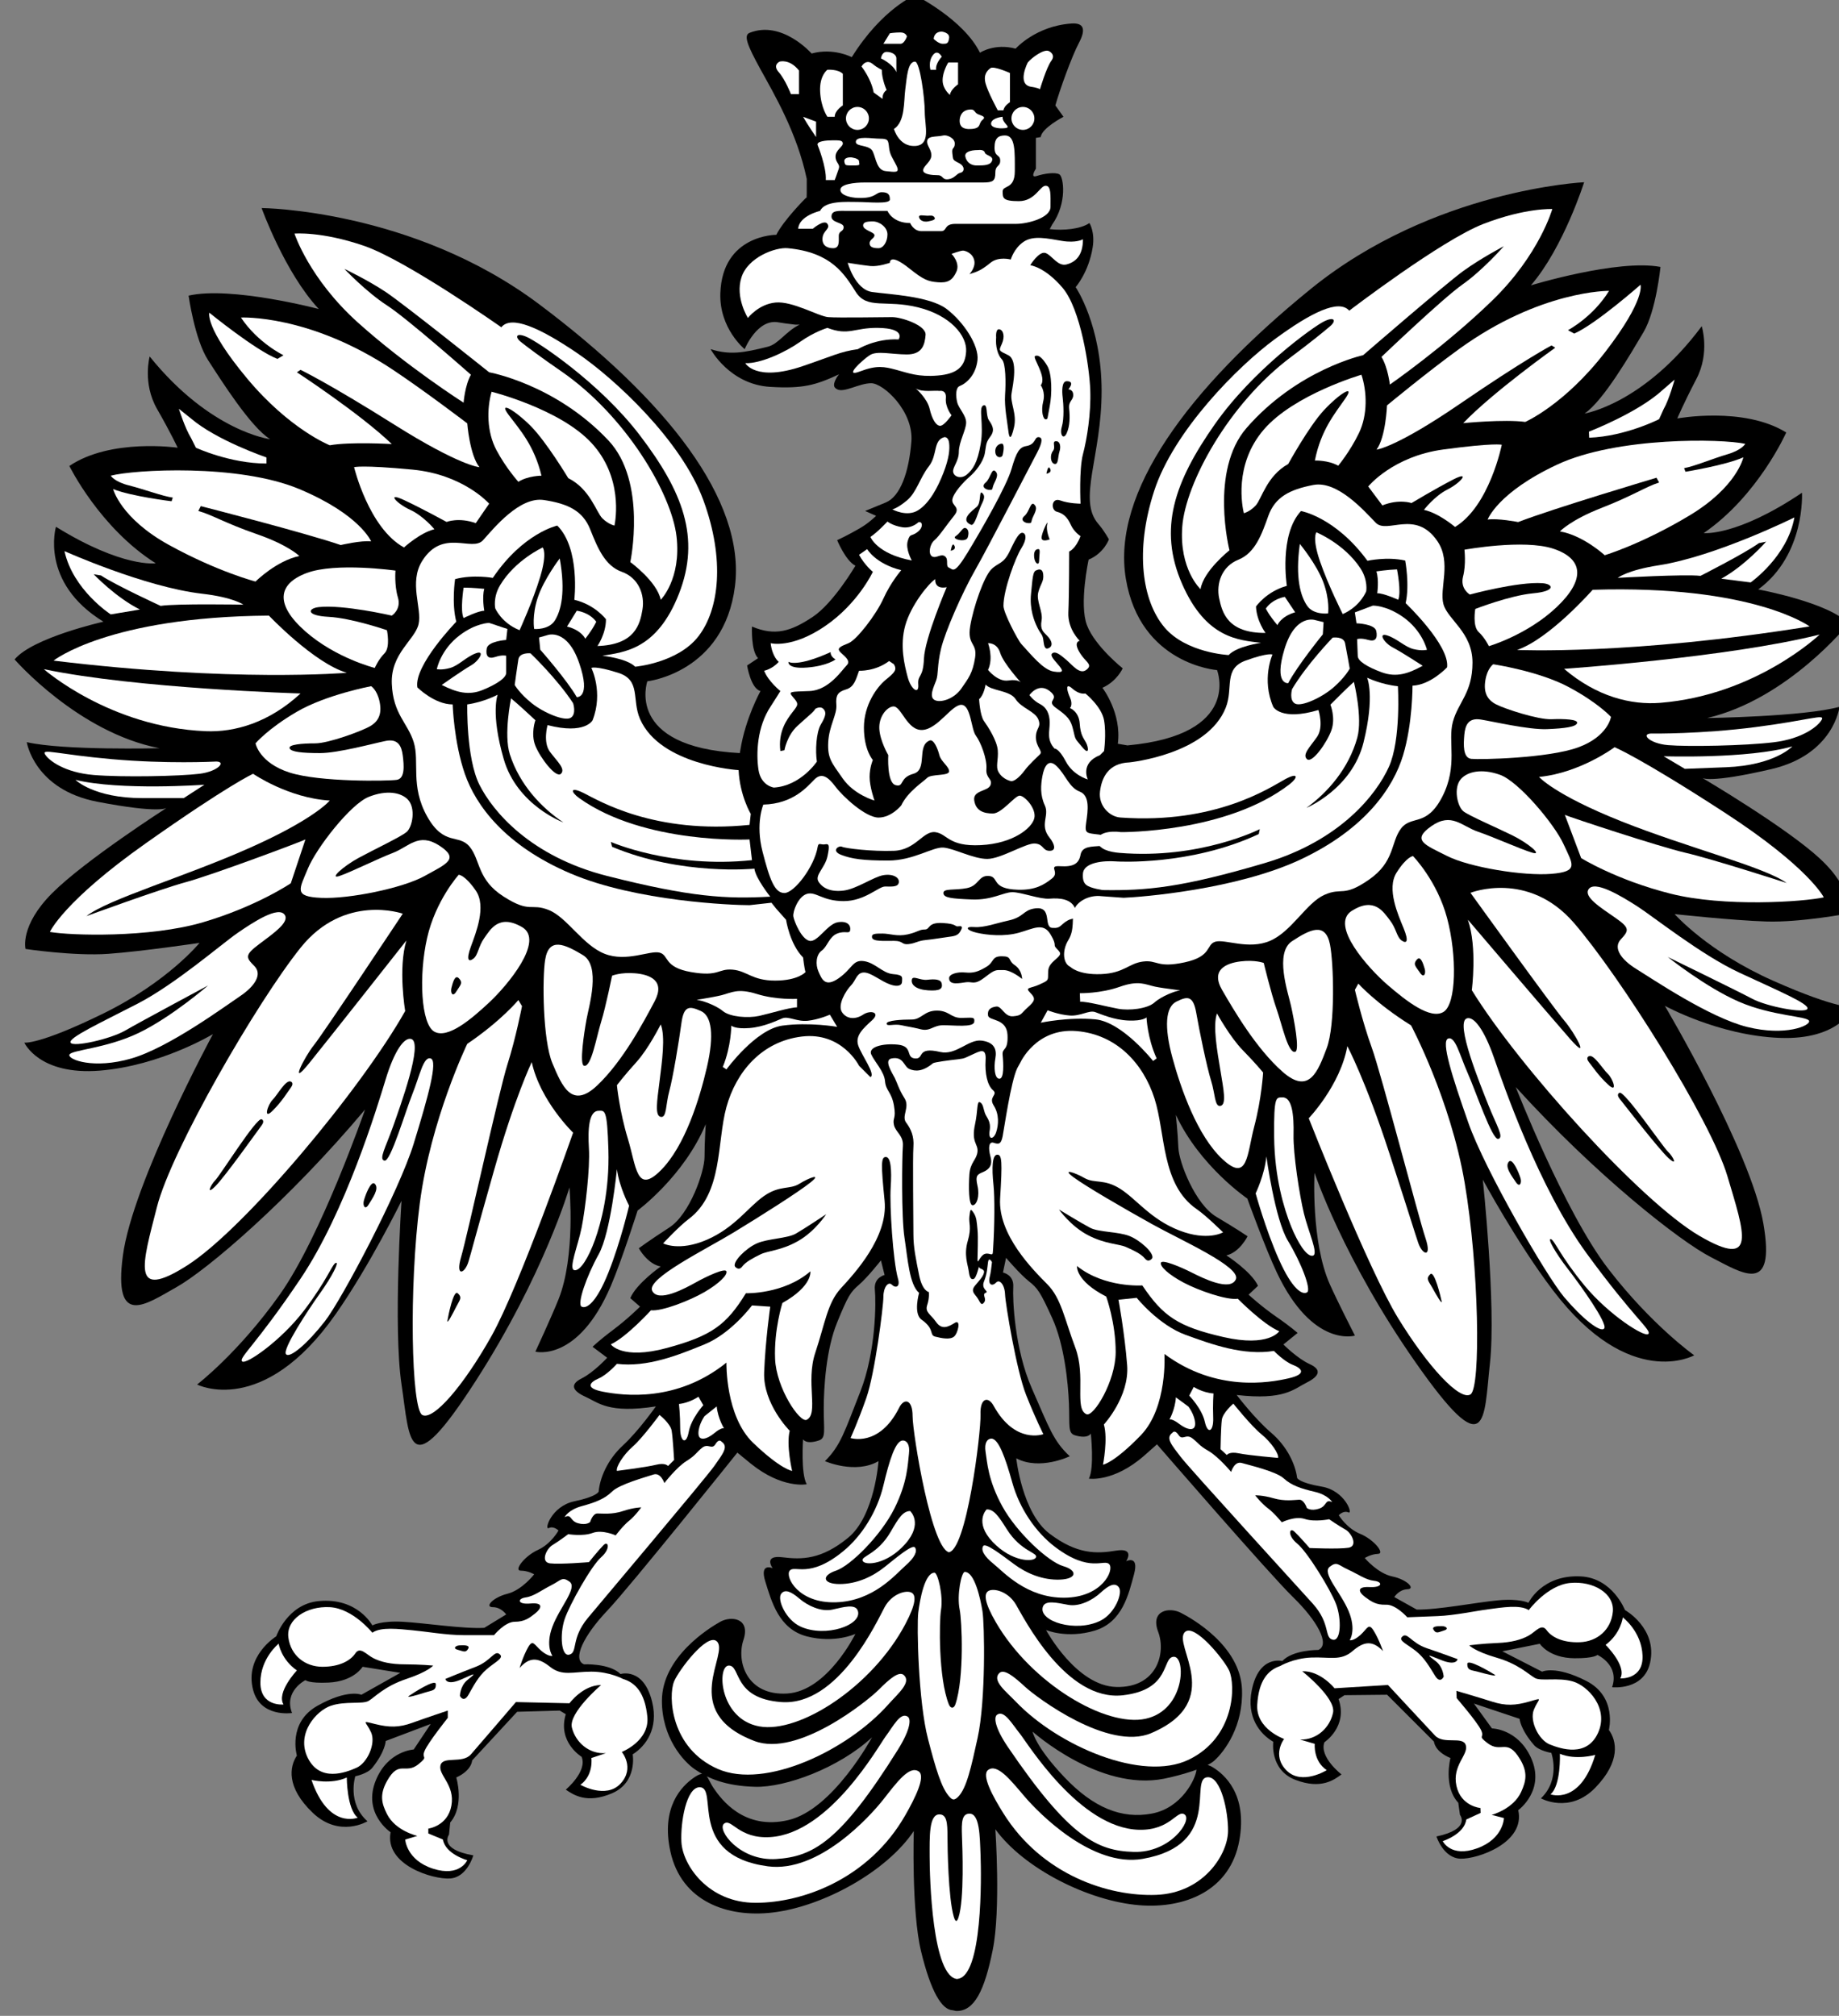 <?xml version="1.0"?><svg width="377.836" height="414.233" xmlns="http://www.w3.org/2000/svg">
 <rect width="100%" height="100%" fill="#808080" stroke="none"/>
 <title>polish coat of arms vector image</title>
 <g>
  <title>Layer 1</title>
  <path fill="black" d="m165.75,39.75l0,-3c-2,-9.5 -6.75,-17.5 -9.5,-22.5s-3.5,-7 -2.25,-7.5c6.683,-2.673 12.75,4.25 12.75,4.25c4.5,-1.25 8.25,0.75 8.25,0.75c6.25,-10 13,-12.75 13,-12.75s10,5 13.334,11.833c0,0 3,-2 7.332,-0.833c0,0 4.137,-4.676 11.5,-5.167c2.5,-0.166 3,1.167 1.5,4c-1.5,2.834 -4,9.834 -4.832,12.834l1.666,2.333c0,0 -4.5,2.333 -4.666,4.167l-1,0.166l0,6.334c0,0 -1.334,2 0.166,1.5s3.834,-0.834 4.666,-0.334c0.834,0.5 1.668,5.834 -1.5,10.334l-0.489,0.923c2.776,0.32 6.343,-0.001 8.157,-1.257c0,0 1.177,1.835 0.666,5c-0.834,5.167 -3.5,8.167 -3.5,8.167s5.334,7.833 5.334,21.333s-4.996,22.386 -0.668,27.334c1.168,1.333 2.168,3.166 2.168,3.166s-1,2.834 -4.168,4.167c0,0 -2,9.167 -0.332,13.5c1.666,4.333 7.332,8.833 7.332,8.833s-1.166,2.667 -4.166,4c0,0 4,5.167 3.166,11.5l1.975,0.34c23.683,-2.17 18.412,-15.476 18.412,-15.476s-15.805,-1.138 -18.742,-18.787c-2.937,-17.649 12.746,-39.023 37.97,-59.517s56.19,-21.946 56.19,-21.946s-4.232,13.424 -10.936,21.19c0,0 17.801,-5.445 26.623,-3.786c0,0 -0.9,9.042 -3.484,13.396c-2.582,4.353 -8.209,14.079 -12.109,16.731c0,0 12.183,-1.974 24.072,-17.947c0,0 1.712,5.438 -1.082,10.8c-2.795,5.362 -3.938,8.158 -3.938,8.158s13.662,-2.531 22.379,2.884c0,0 -5.75,12.983 -16.961,20.673c0,0 6.784,0.737 20.193,-8.29c0,0 0.745,12.731 -8.986,19.864c0,0 14.615,2.685 18.537,7.036c0,0 -12.408,15.493 -29.02,19.39c0,0 19.755,-0.266 27.182,-2.306c0,0 -1.121,9.801 -14.014,12.803c-12.894,3.002 -14.191,1.802 -14.191,1.802s17.154,10.092 24.161,16.575s5.942,11.278 5.942,11.278s-9.935,1.887 -16.949,1.659c-7.014,-0.228 -18.822,-1.521 -18.822,-1.521s6.805,7.742 20.297,13.723c13.492,5.98 16.471,5.365 16.471,5.365s-2.736,6.861 -15.266,6.347s-23.523,-6.593 -23.523,-6.593s17.671,29.837 20.251,44.748c2.581,14.91 -4.358,10.176 -10.739,6.922c-6.381,-3.256 -23.671,-16.845 -40.137,-34.97c0,0 10.002,25.632 18.961,37.292c8.959,11.662 17.705,17.827 17.705,17.827s-13.22,7.448 -29.041,-13.384c-7.383,-9.721 -14.392,-22.709 -14.392,-22.709s2.757,25.912 1.464,37.722s-0.434,21.032 -15.268,-0.157c-14.832,-21.191 -20.776,-38.974 -20.776,-38.974s-0.755,14.155 3.14,22.896c1.645,3.688 5.164,10.557 5.164,10.557s-8.639,2.626 -16.012,-12.889c-2.452,-5.158 -6.098,-15.273 -6.098,-15.273s-9.764,-6.627 -14.678,-17.194c0,0 0.396,3.737 0.512,6.735c0.117,2.998 3.453,11.625 7.807,14.207c4.354,2.584 6.41,4.005 6.41,4.005s-1.622,3.315 -4.351,3.922c0,0 5.132,3.304 6.497,6.253l-1.931,1.826c0,0 2.595,2.4 5.681,4.533c3.084,2.131 4.383,3.332 4.383,3.332l-2.911,2.365c0,0 2.864,2.891 5.411,4.043s1.943,2.496 -0.604,3.775c-2.7,1.355 -4.611,3.682 -14.412,2.562c0,0 3.691,4.86 7.055,7.731c3.364,2.872 5.009,6.561 5.365,9.299c0,0 0.289,0.99 5.074,1.805c4.785,0.815 6.478,5.754 5.459,5.293c-1.02,-0.461 -1.979,0.576 -1.979,0.576s1.605,2.689 4.401,3.832s5.161,4.053 3.662,4.111s-2.719,0.856 -2.719,0.856s2.624,3.15 5.651,3.783c3.026,0.634 4.853,2.563 3.104,2.632c-1.748,0.068 -2.689,1.605 -2.689,1.605l4.604,2.573c4.256,0.085 12.201,-1.474 16.688,-1.898s6.274,0.507 6.274,0.507s2.774,-5.861 10.797,-5.423c6.496,0.355 9.025,6.905 9.025,6.905s6.723,3.76 5.173,10.807c-1.276,5.805 -7.81,5.057 -7.81,5.057c1.574,-4.564 -3.01,-6.638 -3.01,-6.638s-0.658,0.72 -4.727,0.685c-5.256,-0.047 -7.121,-2.977 -7.121,-2.977l-7.695,1.55l8.168,4.187c0,0 2.699,-1.356 9.08,1.898s4.645,10.078 4.645,10.078c1.586,2.189 2.5,6.407 -2.791,11.867c-5.293,5.459 -11.174,2.185 -11.174,2.185c4.102,-3.912 2.139,-9.34 2.139,-9.34s-2.518,-0.403 -3.564,-1.613c-2.815,-3.251 -2.961,-5.39 -2.961,-5.39l-9.379,-3.138l3.701,5.11c0,0 5.255,0.046 7.986,5.944c3.123,6.745 -2.581,10.858 -2.581,10.858c1.511,6.696 -8.365,10.082 -11.872,9.968c-3.508,-0.114 -4.931,-4.562 -4.931,-4.562c7.196,-1.53 4.831,-4.44 4.831,-4.44l-0.347,-2.488c-3.134,-3.381 -1.608,-9.194 -1.608,-9.194c-3.305,-1.373 -3.383,-3.372 -3.383,-3.372l-9.631,-9.633l-8.753,0.09l-1.22,0.797c1.972,5.678 -2.908,8.87 -2.908,8.87c-1.133,3.046 3.51,6.618 3.51,6.618c-1.461,1.059 -4.131,3.163 -9.465,1.118c-5.332,-2.044 -4.557,-7.829 -4.557,-7.829c-2.815,-1.642 -5.514,-5.105 -4.414,-10.586c1.468,-7.312 6.272,-5.998 6.272,-5.998c2.161,-2.336 7.417,-2.289 7.417,-2.289c2.459,-1.097 -0.232,-5.996 -5.174,-10.808c-4.939,-4.812 -27.99,-31.438 -27.99,-31.438l-2.66,2.355c-6.291,5.498 -11.326,4.693 -11.326,4.693c1.162,-2.297 0.391,-9.272 0.391,-9.272s-0.501,1.172 -3.238,0.376c-1.518,-0.441 -1.076,-1.96 -1.251,-6.457c-0.175,-4.496 -0.975,-12.221 -3.437,-17.629c-2.461,-5.408 -2.99,-6.139 -4.797,-7.57c-1.807,-1.431 -4.691,-4.821 -4.691,-4.821l-0.633,3.026c0,0 2.268,0.413 2.115,2.921s0.244,12.75 3.812,20.868c3.567,8.117 4.424,10.836 7.797,13.957c0,0 -6.139,2.99 -10.992,0.427c0,0 1.187,11.212 6.857,15.495c5.67,4.283 9.666,4.129 13.645,3.475c3.977,-0.655 2.086,2.17 2.086,2.17s2.699,-1.355 1.605,2.689c-1.094,4.046 -2.37,9.85 -8.058,11.571s-10.012,-0.111 -10.012,-0.111s6.201,11.518 14.464,11.697c8.264,0.18 10.24,-6.902 8.566,-11.341c-1.673,-4.438 2.305,-5.093 4.602,-3.932c2.297,1.162 12.271,6.779 12.621,15.772c0.291,7.497 -3.523,12.688 -5.699,14.647c-1.667,1.5 -6.982,3.031 -10.316,3.698c-13.272,2.655 -27,-9.667 -27,-9.667s0.5,3 6.5,9.334c6,6.333 11.834,8.666 18,7.5c6.168,-1.167 9,-7.167 9.168,-9c0.166,-1.834 2.435,-1.06 3.268,-0.56c2.436,1.461 7.244,5.567 5.533,15.091c-1.855,10.329 -11.193,14.049 -20.498,13.306c-10.541,-0.842 -23.812,-7.582 -29.628,-15.612c0,0 1.14,16.468 -0.539,24.789s-3.762,12.655 -7.519,12.551l-0.701,-0.148c-2.25,-0.083 -4.5,-3.833 -6.5,-12.083s-1.5,-24.75 -1.5,-24.75c-5.5,8.25 -18.5,15.5 -29,16.75c-9.269,1.104 -18.745,-2.251 -21,-12.5c-2.024,-9.2 2.352,-13.474 4.75,-15.167c2.833,-2 2.667,0 4.167,2.167s6.167,8.667 15.333,6.5s17.167,-17 17.167,-17c-6.833,6.333 -17.833,10.333 -24,10.167c-6.167,-0.167 -9.75,-1.771 -12.417,-3.604c-2.413,-1.66 -6.75,-6.561 -6.75,-14.063c0,-9 9.75,-15 12,-16.25s6.25,-0.75 4.75,3.75s0.75,11.5 9,11s14,-12.25 14,-12.25s-4.25,2 -10,0.5s-7.25,-7.25 -8.5,-11.25s1.5,-2.75 1.5,-2.75s-2,-2.75 2,-2.25s8,0.5 13.5,-4s6.25,-15.75 6.25,-15.75c-4.75,2.75 -11,0 -11,0c3.25,-3.25 4,-6 7.25,-14.25s3.25,-18.5 3,-21s2,-3 2,-3l-0.75,-3c0,0 -2.75,3.5 -4.5,5s-2.25,2.25 -4.5,7.75s-2.75,13.25 -2.75,17.75s0.5,6 -1,6.5c-2.704,0.901 -3.25,-0.25 -3.25,-0.25s-0.5,7 0.75,9.25c0,0 -5,1 -11.5,-4.25l-2.75,-2.25c0,0 -22,27.5 -26.75,32.5s-7.25,10 -4.75,11c0,0 5.25,-0.25 7.5,2c0,0 4.75,-1.5 6.5,5.75c1.312,5.435 -1.25,9 -4,10.75c0,0 1,5.75 -4.25,8s-8,0.25 -9.5,-0.75c0,0 4.5,-3.75 3.25,-6.75c0,0 -5,-3 -3.25,-8.75l-1.246,-0.746l-8.75,0.25l-9.25,10c0,0 0,2 -3.25,3.5c0,0 1.75,5.75 -1.25,9.25l-0.25,2.5c0,0 -2.25,3 5,4.25c0,0 -1.25,4.5 -4.75,4.75s-13.5,-2.75 -12.25,-9.5c0,0 -5.859,-3.889 -3,-10.75c2.5,-6 7.75,-6.25 7.75,-6.25l3.5,-5.25l-9.25,3.5c0,0 -0.063,2.142 -2.75,5.5c-1,1.25 -3.5,1.75 -3.5,1.75s-1.75,5.5 2.5,9.25c0,0 -5.75,3.5 -11.25,-1.75s-4.75,-9.5 -3.25,-11.75c0,0 -2,-6.75 4.25,-10.25s9,-2.25 9,-2.25l8,-4.5l-7.75,-1.25c0,0 -1.75,3 -7,3.25c-4.065,0.193 -4.75,-0.5 -4.75,-0.5s-4.5,2.25 -2.75,6.75c0,0 -6.5,1 -8,-4.75c-1.821,-6.981 4.75,-11 4.75,-11s2.273,-6.643 8.75,-7.25c8,-0.75 11,5 11,5s1.75,-1 6.25,-0.75s12.5,1.5 16.75,1.25l4.5,-2.75c0,0 -1,-1.5 -2.75,-1.5s0,-2 3,-2.75s5.5,-4 5.5,-4s-1.25,-0.75 -2.75,-0.75s0.75,-3 3.5,-4.25s4.25,-4 4.25,-4s-1,-1 -2,-0.5s0.5,-4.5 5.25,-5.5s5,-2 5,-2c0.25,-2.75 1.75,-6.5 5,-9.5s6.75,-8 6.75,-8c-9.75,1.5 -11.75,-0.75 -14.5,-2c-2.595,-1.18 -3.25,-2.5 -0.75,-3.75s5.25,-4.25 5.25,-4.25l-3,-2.25c0,0 1.25,-1.25 4.25,-3.5s5.5,-4.75 5.5,-4.75l-2,-1.75c1.25,-3 6.25,-6.5 6.25,-6.5c-2.75,-0.5 -4.5,-3.75 -4.5,-3.75s2,-1.5 6.25,-4.25s7.25,-11.5 7.25,-14.5s0.25,-6.75 0.25,-6.75c-4.5,10.75 -14,17.75 -14,17.75s-3.25,10.25 -5.5,15.5c-6.767,15.788 -15.5,13.5 -15.5,13.5s3.25,-7 4.75,-10.75c3.554,-8.884 2.25,-23 2.25,-23s-5.25,18 -19.25,39.75s-13.5,12.5 -15.25,0.75s0,-37.75 0,-37.75s-6.5,13.25 -13.5,23.25c-15.001,21.431 -28.5,14.5 -28.5,14.5s8.5,-6.5 17,-18.5s17.5,-38 17.5,-38c-15.75,18.75 -32.5,33 -38.75,36.5s-13,8.5 -11,-6.5s18.5,-45.5 18.5,-45.5s-10.75,6.5 -23.25,7.5s-15.5,-5.75 -15.5,-5.75s3,0.5 16.25,-6s19.75,-14.5 19.75,-14.5s-11.75,1.75 -18.75,2.25s-17,-1 -17,-1s-1.25,-4.75 5.5,-11.5s23.5,-17.5 23.5,-17.5s-1.25,1.25 -14.25,-1.25s-14.5,-12.25 -14.5,-12.25c7.5,1.75 27.25,1.25 27.25,1.25c-16.75,-3.25 -29.75,-18.25 -29.75,-18.25c3.75,-4.5 18.25,-7.75 18.25,-7.75c-13.167,-8.083 -9.75,-19.5 -9.75,-19.5c13.75,8.5 20.5,7.5 20.5,7.5c-11.5,-7.25 -17.75,-20 -17.75,-20c8.5,-5.75 22.25,-3.75 22.25,-3.75s-1.25,-2.75 -4.25,-8s-1.5,-10.75 -1.5,-10.75c12.5,15.5 24.75,17 24.75,17c-4,-2.5 -10,-12 -12.75,-16.25s-4,-13.25 -4,-13.25c8.75,-2 26.75,2.75 26.75,2.75c-7,-7.5 -11.75,-20.75 -11.75,-20.75s31,0.25 57,19.75s42.5,40.25 40.25,58s-18,19.5 -18,19.5s-4.75,13.5 19,14.75l0.129,-0.729c1.046,-6.486 4.121,-12.021 4.121,-12.021c-2,-0.5 -2.75,-5.25 -2.75,-5.25l2.25,-1.5c-1.5,-1.5 -1.25,-6.5 -1.25,-6.5c4.75,2 8,1 12.5,-2c4.288,-2.859 8.75,-10.5 8.75,-10.5c-2,-1 -3.75,-5.25 -3.75,-5.25s2.24,-1.027 4.75,-2.5c1.842,-1.081 3.25,-2.5 3.25,-2.5l-2.25,-1c0,0 1.25,-0.5 4.25,-1.75s4.75,-6.25 5.25,-12.5s-5.75,-12 -8.25,-12s-5.5,2 -7,1.25c-0.885,-0.442 -0.812,-1.146 -0.04,-2.522l0.434,-0.562c-4.832,2.241 -7.421,2.985 -14.144,2.583c-8.375,-0.499 -12.25,-7.749 -12.25,-7.749c4,1.25 6.75,0.75 11.75,-0.5c2.215,-0.554 3.781,-3.235 6.54,-4.537l-0.925,-0.003c-1.473,-0.174 -2.791,-0.345 -3.365,-0.46c-4.419,-0.884 -7,5.5 -7,5.5s-5.25,-4.25 -5,-11.5c0.416,-12.058 11.5,-12 11.5,-12c1.5,-3 6,-7.5 6,-7.5l0.228,-0.157l0.022,-0.843z" id="svg_2"/>
  <g id="svg_3">
   <path fill="#FFFFFF" d="m161.833,51c-2.489,-0.23 -8.167,1.833 -9.5,6c-1.333,4.167 1.333,8.333 1.333,8.333s2.167,-2.833 5.667,-3.166c3.5,-0.334 8.833,2.833 10.833,3c2,0.166 11.333,0 13.167,0c1.833,0 7,1.666 6.833,3.666c-0.167,2 -0.667,4 -3.833,4c-3.167,0 -6.167,-0.833 -7.667,0.167s-5.5,4.667 -2,3.333c3.5,-1.333 5,-1 7.5,-0.333s4.5,1.5 8.5,1.167c4,-0.334 5.668,-1.834 5.834,-5c0.166,-3.167 -3.166,-7.334 -9.833,-9c-6.667,-1.667 -10.5,0.5 -12.833,-3.167c-2.334,-3.667 -5.001,-8.167 -14.001,-9z" id="svg_4"/>
   <path fill="#FFFFFF" d="m174.167,54c0,0 1.5,5.5 5,6s11.833,0.833 15.333,3.5s6.666,7.5 6.334,10.5c-0.334,3 -2.199,4.746 -3.668,5.333c-0.832,0.334 -0.832,2 -0.5,3.334c0.334,1.333 1.834,2.666 1.834,4.166s-1.5,4 -1.5,6s-1.334,3.167 -1.166,4.167c0.166,1 1.666,1.5 2.832,0.5c1.168,-1 2.168,-2.333 2.834,-6.333s-0.5,-7.334 0.5,-7.834s0.5,2 1.166,3c0.668,1 1.334,2 0.334,3.334c-1,1.333 -0.834,1.666 -1.166,3.5c-0.334,1.833 -2,3.833 -3.168,4.833c-1.166,1 -3.332,3.333 -3.5,4.667c-0.166,1.333 1.834,1.5 0.334,3.333s-3,4.167 -4,5s-1.333,2.833 -0.5,3.333c0.834,0.5 1.834,-0.666 2.666,0c0.834,0.667 0,2 0.834,2.334c0.834,0.333 1,1.5 3.834,-3.167c2.832,-4.667 8,-13.667 9,-17.167s1.644,-4.44 3,-4.666c2,-0.334 1.666,-1.834 2.5,-1.834c0.832,0 1,0.834 -0.334,3.334s-10,19.333 -12.666,24c-2.668,4.666 -6.168,12.667 -7,16.167c-0.834,3.5 -0.5,5.167 -1,6.5c-0.5,1.333 -1.5,3.333 -0.334,4c1.166,0.667 4,-0.167 5.5,-2.333s2.334,-3.167 2.834,-6.333c0.5,-3.167 -1.668,-2.5 -1,-6.5c0.666,-4 2.832,-10.167 4.332,-11.667s2.5,-1 3.834,-3.833c1.334,-2.834 2,-3.834 2.666,-3.667c0.668,0.167 0.834,1.333 -0.332,3.167c-1.168,1.833 -3.668,8.5 -3.668,11.833c0,1.444 3,7.111 3.668,7.833c2,2.167 4.5,5.333 6.666,5.667s2,-0.167 0.834,-1.5c-1.168,-1.333 -1.668,-2 -1,-2.333c0.666,-0.333 1.666,0.5 2.832,1.5c1.168,1 2.668,3 4,2c1.334,-1 0.168,-1.5 -0.832,-2.833c-1,-1.333 -1.668,-2.833 -0.5,-3.167c0,0 -2.5,-2.333 -2.334,-5.833c0.166,-3.5 0.166,-12.5 0.166,-12.5s1.334,-0.5 2.334,-3.166c0,0 -1.334,-0.834 -2,-2.334s-1.5,-2.333 -2.834,-2.666c-1.332,-0.334 -1.166,-3 0.668,-2.334c1.832,0.665 4.166,0.665 4.166,0.665s-0.334,-7 0.5,-10.167c0.834,-3.166 1.666,-8.333 1.5,-13.166c-0.166,-4.834 -2,-16.667 -5.666,-21c-3.668,-4.334 -6.668,-4.667 -6.668,-4.667s1.834,-3 3.168,-2.5c1.332,0.5 2.5,2.833 4.332,2.333c1.834,-0.5 3.334,-1.833 3.334,-5.166c0,0 -1.334,0.833 -4.334,0.333s-5.832,-1.167 -7.832,0.167c-2,1.333 -2.668,3.666 -2.668,3.666s-2.484,-0.709 -4.166,0.667c-1.834,1.5 -2.666,1.833 -4.334,2.333c0,0 1.334,-1.333 1,-2.833c-0.332,-1.5 -1.832,-2 -2.332,-2s-2.334,0.667 -2.334,0.667s1.834,1.833 1,3.666c-0.834,1.834 -1.834,2.334 -3.834,2.167c-2,-0.167 -2.908,-0.494 -5.833,-2.833c-4.167,-3.334 -4,-1.167 -4,-1.167s-2.333,0.833 -4,0.667c-1.666,-0.167 -4.666,-0.667 -4.666,-0.667z" id="svg_5"/>
   <path fill="#FFFFFF" d="m193,80.333c-0.834,-0.166 -3.5,0.334 -4.833,-0.5c0,0 2.333,2 2.833,4.167s1.334,3.5 2.166,3.5c0.834,0 2.334,-2.167 2.334,-2.167s-1.334,-1.666 -1.166,-3.5c0.166,-1.833 -1.334,-1.5 -1.334,-1.5z" id="svg_6"/>
   <path fill="#FFFFFF" d="m194,89.833c-2.333,0.667 -1.334,3.667 -3.167,6c-1.833,2.334 -2.5,5.334 -4.5,7c-2,1.667 -3,1.834 -3,1.834s3,1.666 5.333,0.166c2.333,-1.5 4,-4.666 5.167,-7.666c1.166,-3 1.332,-4.834 1.166,-6.167s-0.999,-1.167 -0.999,-1.167z" id="svg_7"/>
   <path fill="#FFFFFF" d="m188.667,107.333c0,0 -1.333,1.334 -3.333,1c-2,-0.333 -3,-1.166 -3,-1.166s-2,2.166 -3.5,3.166c0,0 1.333,3.5 8.5,4.834c0,0 -1.333,-2.334 -0.833,-4c0.5,-1.667 0.667,-0.834 2,-1.834s0.999,-2.333 0.166,-2z" id="svg_8"/>
   <path fill="#FFFFFF" d="m178.167,112.833c0,0 1.667,3 7,4.334c0,0 -2.167,2.5 -3.667,5.833c-1.5,3.333 -5.5,8.5 -7.167,9.167c-1.667,0.667 -2.333,1 -1.833,1.667c0.5,0.667 2.5,1.833 1.5,2.833s-3.667,5.167 -7.667,5.333s-4.5,0 -3.333,1.333c1.167,1.333 1,1.5 -0.167,3c-1.167,1.5 -3,4 -2.5,8l0.833,-0.167c0,0 0.5,-3 2.667,-5c2.167,-2 3.333,-2.833 3.667,-3.5c0,0 1,-0.667 1.667,0c0.667,0.667 0.5,1.5 -0.5,3.167c-1,1.667 -1.167,5.5 -0.833,7.667c0,0 -3.333,5 -8.833,5.333c0,0 -2.667,-0.333 -3.167,-3.667c-0.5,-3.333 -0.295,-8.807 2.5,-13c0.667,-1 2,-3.167 2,-3.167s-2.5,-2 -3.333,-4.167c0,0 1.667,-0.333 3,-1.833c0,0 -1.333,-1 -1.667,-3.833c0,0 4.333,1.167 11.167,-3.5c6.833,-4.667 9.833,-11.167 9.833,-11.167s-1.667,-1.333 -2.833,-3.5l1.666,-1.166z" id="svg_9"/>
   <path fill="#FFFFFF" d="m192.166,119c0,0 -0.333,2.167 2.334,1.667c0,0 -4.5,10.5 -4.667,14.667c-0.167,4.167 -1.333,3.167 -1.167,5.333c0.167,2.167 -1.5,1 -2.167,-1.5s-1.667,-6.5 -0.5,-10.667s4.834,-8.667 6.167,-9.5z" id="svg_10"/>
   <path fill="#FFFFFF" d="m183.667,136.5c0.667,1.167 0.167,1.667 -1.667,3.167s-4.5,5.167 -4.5,9.833s1.833,6.667 1.833,6.667s-0.667,1.5 -0.667,3.5s1,4.833 1,4.833s-4.167,-1.167 -6.5,-4.5c-2.333,-3.333 -3.167,-4.167 -3,-7.5c0.167,-3.333 1.833,-5.667 1.667,-7.667c-0.167,-2 0.333,-2.667 2,-3.167c1.667,-0.5 2,-2 2.667,-3.833c0,0 3.333,0.167 6.167,-2l1,0.667z" id="svg_11"/>
   <path fill="#FFFFFF" d="m202.5,140.667c0,0 -0.334,2.167 -1.334,3c0,0 0.168,3.333 1,4.5c0.834,1.167 2.668,4 2.834,6s-0.5,3.333 0.166,4.5c0.668,1.167 1.834,1.667 2.5,1.833c0.668,0.167 1.834,-0.833 2.834,-2.167c1,-1.333 2.5,-2.667 3.166,-3.333c0.668,-0.667 -0.832,-1.5 -0.832,-3.5s1.166,-2 0.5,-3.667c-0.668,-1.667 -3.5,-2.333 -4.668,-4.167c-1.166,-1.833 -5,-1.666 -6.166,-2.999z" id="svg_12"/>
   <path fill="#FFFFFF" d="m203,137.667c0,0 2,2.5 4.166,2.167c2.168,-0.333 2.668,0.5 2.668,0.5s-3.668,-4 -4.334,-6.167c-0.666,-2.167 -2.5,-2 -2.5,-2s1.166,3 0,5.5z" id="svg_13"/>
   <path fill="#FFFFFF" d="m211.5,142.833c0,0 0.834,1.167 2.166,1.833c1.334,0.667 2,2 2,3.833s-0.666,3.5 1,5.333c0,0 0.834,-0.167 2.334,2.667s4.5,3.667 4.5,3.667s-1.666,-3.333 2.5,-5l0.834,-0.833c0,0 0.5,-3.5 0,-6.333s-3.834,-5.5 -3.834,-5.5s-1.166,0.333 -2.666,-1s-1.168,0.333 -0.5,1.833c0.666,1.5 0,2.167 0,2.167s1.832,0.667 2,3.167c0.166,2.5 0.832,3 1.332,4s0.668,2.667 -0.832,0.833s-1.334,-1.333 -1.834,-3.5s-1.166,-2.833 -3.5,-4.5s1,-1.667 -1.334,-3.5c-2.332,-1.833 -4.166,0.833 -4.166,0.833z" id="svg_14"/>
  </g>
  <g id="svg_15">
   <path fill="#FFFFFF" d="m158.25,268.5l-3.75,-0.25c0,0 -4.25,5.75 -9.75,8s-11.75,4.75 -18,4c0,0 -2,2.25 -3.75,3s-3,2 1,2.75s15,2.25 25.25,-6c0,0 -0.25,11 5.5,16.5s8,5.75 8,5.75s-1.25,-5.25 -0.5,-8.25c0,0 -5.5,-5.5 -5.25,-12s1.25,-13.5 1.25,-13.5z" id="svg_16"/>
   <path fill="#FFFFFF" d="m148.25,296.25c1.5,1 0.25,2.5 -1.5,5s-24.146,28.999 -26,31.25c-3.5,4.25 -2,7 -3.75,7.5s-2,-4.25 -1,-7.25s5.5,-11 7.5,-12.75s1.5,-3.5 0.5,-2.5s-3,3.5 -3,3.5s-6,0.5 -8,0.25s-0.75,-3 0.5,-3.75s3.25,-2.25 3.25,-2.25s3,0.5 5,-0.25s4.75,0.5 4.75,0.5s1.5,-2 2.75,-3s2.5,-2.75 2.5,-2.75s-1.5,0 -3.75,0.75s-4.25,0.5 -5.25,0.5s-1.5,1.75 -1.5,1.75s-0.75,0.75 -2.5,0.25s-1.25,-2 -2.75,-1.25c0,0 0.75,-1.5 3.5,-2.25s4.75,-1.5 6.25,-3s7,-3 8.5,-3.5s2.25,1.75 2.25,1.75s2.5,-3.25 4.5,-4.5s2,-1.75 3.25,-2.75s2,0.5 2.75,-0.75s1.25,-0.5 1.25,-0.5z" id="svg_17"/>
   <path fill="#FFFFFF" d="m117,325c-1.549,-1.106 -1.75,-0.25 -3.75,0.75s-3.5,2.25 -5.25,2.5s-1.75,1.5 1,1.25s2.25,1 1,2s-2.25,1.75 -4.25,1.75s-4.25,2.75 -4.25,2.75s-2.75,0 -6.25,0s-7.75,-0.75 -10.5,-1s-6.5,-0.75 -8.25,0.5c0,0 -4,-5 -8.75,-5.25s-9,2.5 -8.5,6.25s3.5,6 7,6s5.75,-1.25 6.75,-2.75s2.25,0.25 3.75,1s3.5,1.25 6.5,1.25s5.75,0.25 5.75,0.25s-1,1.25 -5.5,2.75s-6.5,3.75 -7.75,4.5s-4.75,0 -7.75,1s-7.25,5.75 -4.75,10.75s7.75,3 10,2s4,-5 3,-7.25s-2.25,-2.5 0.75,-1.75s5,0.75 7.75,-0.25s7.25,-2.5 7.25,-2.5l0,1.5c0,0 -4,5 -4.75,6.75s0.913,0.979 -1.25,2.75c-2.75,2.25 -4,-1 -6.5,3.5c-1.578,2.841 -1.055,4.641 0,6.75c1.75,3.5 6.25,4.5 6.25,4.5l-2.5,0.75c0,0 0.25,4.25 5.75,6s7,-1.75 7,-1.75s-4.5,-1.25 -5,-4.25l-3,-1.25l0,-1c0,0 4,-0.5 4.75,-4.75s-2.75,-6.25 -2.25,-8.25s4.5,-0.25 6.25,-2.25s9.25,-10.75 9.25,-10.75l11,0.25c0,0 2.75,-3.75 6.5,-3.75c0,0 -6.75,5.75 -6,8.75s3.5,5.5 7,5.25l-3,1c0,0 0.5,3.5 -2.25,5.5c0,0 5.25,3 8.25,-0.25s0.25,-6.5 0.25,-6.5s5.75,-2.25 5.25,-7.25s-2.5,-7 -5,-7.75c0,0 -2.75,-1.5 -6.5,-1.5s-6,1 -8.5,-1s-4.25,-2 -6.25,0.25c0,0 0.75,-2.5 1.75,-4.25s1.25,-0.5 2.75,0.75s2.25,1 2.25,1s-1.5,-2 0,-6s5.25,-8 3.5,-9.25z" id="svg_18"/>
   <path fill="#FFFFFF" d="m57.25,337.75c0,0 0.5,3.25 3.75,5.5c0,0 -4.25,4.5 -2.75,7c0,0 -4.75,0.5 -4.75,-4.5s3.75,-8 3.75,-8z" id="svg_19"/>
   <path fill="#FFFFFF" d="m71.25,365.25c0,0 0,6.5 2.25,8.25c0,0 -6,2.5 -9.5,-7.75c0,0 4,1 7.25,-0.5z" id="svg_20"/>
   <path fill="#FFFFFF" d="m126.75,302.25c0,0 6,-0.75 8,-1.25s2.5,0.25 2.5,0.25l1.25,-1.25c0,0 -0.25,-4.5 -0.5,-6s-2.5,-3.25 -2.5,-3.25s-3.5,4.75 -5.5,6.5s-3.5,4.25 -3.25,5z" id="svg_21"/>
   <path fill="#FFFFFF" d="m139.5,288.5c0,0 0.25,2.25 0.25,5s1.25,3.5 1.75,0.75s3,-5.5 3,-5.5l-1,-1.75c0,0 -1.75,1.25 -4,1.5z" id="svg_22"/>
   <path fill="#FFFFFF" d="m144.75,291c0,0 -1.25,1.75 -1.25,3.5s1.75,1.25 3.25,0s2,-1 2,-1s-1.25,-2 -1.5,-4.5l-2.5,2z" id="svg_23"/>
   <path fill="#FFFFFF" d="m194.794,318.976c3.757,0.104 6.794,-24.781 6.658,-28.279c-0.136,-3.497 1.603,-3.814 2.68,-1.855c4.421,8.045 10.235,5.857 10.235,5.857s-1.625,-3.189 -3.568,-8.117c-1.942,-4.928 -4.225,-18.6 -4.302,-20.599s-1.126,-3.208 -1.846,-2.431c-0.72,0.779 -1.729,0.568 -1.298,-1.2c0.178,-0.726 0.331,-1.77 0.459,-3.004c0,0 -0.646,-1.181 -0.812,-0.015c-0.166,1.167 -0.166,2.334 -0.834,4c-0.666,1.667 1.168,2 0.334,2.334c-0.834,0.333 0.334,1.166 -0.334,2c-0.666,0.833 -0.832,-0.334 -1.5,-1.167c-0.666,-0.833 -1.166,-1.333 -0.332,-2.333c0.832,-1 1.666,-1.834 1.832,-2.667c0.168,-0.833 -1,-0.667 -1,-1.167s-0.5,2.334 -1.166,2.5c-0.666,0.167 -0.834,-0.666 -1,-1.833s-1,-3.167 -0.166,-6c0.832,-2.833 0.166,-3.667 0.332,-5c0.168,-1.333 0.168,-1.833 0.834,-0.833s0.666,1.833 0.834,3.5c0.166,1.666 0,5 0,6.166c0,1.167 0.5,-0.833 1.5,-1.166c1,-0.334 1.666,0.666 1.666,-0.5l0.047,-0.664c0.305,-4.703 0.338,-10.488 0.078,-12.945c-0.395,-3.737 -0.242,-6.245 0.758,-6.283c0.998,-0.039 1.057,1.459 0.598,8.982c-0.458,7.523 6.828,14.746 9.691,17.638c2.865,2.892 3.529,7.118 5.761,13.036s-0.265,12.52 2.282,13.672c1.439,0.652 5.992,-6.737 6.01,-12.742c0.018,-6.006 -1.945,-11.434 -1.945,-11.434c-6.381,-3.255 -5.998,-6.271 -5.998,-6.271c5.681,4.533 13.415,3.982 13.415,3.982c4.249,6.34 7.334,8.472 16.674,10.611c9.34,2.139 11.462,-1.195 11.462,-1.195c-3.305,-1.373 -8.515,-6.676 -8.515,-6.676c-2.239,0.338 -8.071,-1.688 -11.138,-3.32c-3.064,-1.632 -4.882,-3.312 -4.661,-4.072c0.221,-0.759 4.036,0.844 6.333,2.006s7.908,3.946 9.061,1.4c1.152,-2.547 -11.321,-8.067 -17.203,-11.342c-5.881,-3.273 -13.559,-7.729 -16.135,-9.631c-2.576,-1.902 0.211,-1.01 2.258,0.162s4.007,0.095 7.342,2.217c3.334,2.123 6.247,6.263 12.09,8.537c5.843,2.275 9.021,0.4 9.021,0.4s-3.383,-3.371 -5.439,-4.792c-7.277,-5.029 -6.356,-15.515 -8.637,-22.682c-2.279,-7.167 -7.768,-13.209 -16.05,-13.888c-8.282,-0.68 -11.509,6.451 -11.509,6.451l-0.651,1.176c-1.334,2.833 -2.666,12.333 -3,14s-0.834,1.667 -1.834,1.333c-1,-0.333 -1.166,1 -0.666,2.834c0.5,1.833 -0.334,2.666 -1.5,3.166s-1.666,0.667 -1.166,2.834c0.5,2.166 -0.168,4 -1,4c-0.834,0 -0.834,-3.834 -0.668,-6.334c0.168,-2.5 1.5,-3 1.668,-4.666c0.166,-1.667 -1.334,-1.834 -0.5,-5.667c0.603,-2.773 0.332,-4.833 1,-4.5c0.666,0.333 0.666,1.167 1,2.167c0.332,1 1.332,1.666 1,3.666c-0.334,2 0.832,1.834 1.332,0.334s0.668,-3.667 -0.5,-5.5c-1.166,-1.834 1,-2.167 -0.166,-3.167s-1.666,-3.5 -1.5,-6.167c0.166,-2.666 -1.166,-1.833 -2.666,-1.166c-1.5,0.666 -1.5,0.833 -3,1c-1.5,0.166 -4.861,0.579 -5.167,0.833c-2.135,1.771 -3.667,1.667 -4.833,1.167c-1.167,-0.5 -1.167,-2.667 -3.667,-2.167c-1.642,0.329 0.167,3 0.667,4s0.833,2.333 2,4.167c1.167,1.833 -0.667,3.666 0.333,5c1,1.333 1.667,2.833 1.5,5c-0.167,2.166 0,15.333 0,18c0,2.666 0.5,5 1.167,8.333c0.667,3.333 2,3.5 2,3.5s0.167,1.167 -0.333,2.667s0.667,1.833 1.834,3.5c1.166,1.666 2.5,1 3.832,0.166c1.333,-0.833 0.667,2.167 -0.167,2.834c-0.834,0.666 -2.5,0.333 -3.834,0c-1.333,-0.334 0,-1.5 -2.833,-3.5c-1.733,-1.224 -0.5,-5.5 -0.5,-5.5c-2,-1.667 -2.333,-7 -3,-11.334c-0.667,-4.333 -0.5,-16.666 -0.333,-18.833s-1.5,-2.833 -1.833,-4.333c-0.333,-1.5 0.5,-1.167 0,-4c-0.5,-2.834 -1.667,-3 -1.833,-5c-0.167,-2 -2.167,-4 -2.833,-5.5s2.333,-2.334 5.5,-2c3.167,0.333 1.5,2.666 3.5,2.833s0.167,-2.5 5.166,-1.333c3.264,0.761 5.834,-2.667 8.5,-2.334c2.668,0.334 3.168,1.834 2.834,3.667s-0.166,4.167 0.834,4.167s0.832,-3.167 0.666,-4.834c-0.166,-1.666 1.166,-0.666 1,-4.166s-3.834,-2.834 -4,-4c-0.166,-1.167 0.5,-1.667 1.666,-1.834c1.168,-0.166 1.668,2.167 3.5,2c1.834,-0.166 1.5,-0.5 3,-1.833c1.5,-1.333 1.668,-1.833 0.5,-3c-1.166,-1.167 0,-0.833 1.834,-1.667c1.834,-0.833 1.834,-0.833 1.834,-2c0,-1.167 0,-1.833 1.332,-3c1.334,-1.167 1.5,-1.333 0.5,-2.333s0.168,-0.5 -1.332,-3s-3.5,-1.167 -6.5,-0.333c-3,0.833 -6.5,0.5 -8.668,0c-2.166,-0.5 -2.5,-1.333 -0.5,-1.167s4.668,-0.833 7,-1.333c3.248,-0.696 3,-2.167 5.5,-2.5c3.639,-0.485 1.668,3.833 3.5,4c1.834,0.167 1.668,-0.667 3.168,-1.5c1.5,-0.833 2.332,0.167 1.666,-2.167s-3.334,-2.5 -5.334,-2.333c-2,0.167 -5.832,-1.333 -7.666,-1.333s-4.166,1.667 -8.334,1.5c-4.166,-0.167 -5.832,-0.333 -5.832,-1.333s2.332,-0.5 4.832,-1s2.334,-2.667 4.5,-2.5c2.168,0.167 0.334,2.667 6,2.833c3.516,0.103 5.334,-1 7,-2.333c1.668,-1.333 -1,-2.667 1.668,-2.5c2.666,0.167 3.832,-0.5 4.166,-2.333c0.334,-1.833 2.334,-1.667 4.166,-1.833c1.834,-0.167 2.334,-2 -0.332,-2.333c-2.668,-0.333 -3,-0.167 -2.668,-2.5c0.334,-2.333 0.834,-5.5 -1.332,-6.333c-2.168,-0.833 -2.834,-3.333 -4.668,-5.167c-1.832,-1.833 -2.666,0.167 -3,2c-0.332,1.833 -0.5,3.833 0.5,6s-1.166,4 1,6.667c0.904,1.113 1.5,2.667 0,2.667s-1.166,-1.333 -3,-1.5c-1.832,-0.167 -7,3.167 -9.832,3.167c-2.834,0 -6.834,-2.167 -9,-2.333c-2.167,-0.167 -6.167,2.667 -11.334,2.667s-7.5,-0.333 -9.667,-1.167c-2.167,-0.833 -0.5,-2 0.167,-1.667s6.167,1 10.667,0.833c4.5,-0.167 6,-4.167 8.5,-3.833c2.5,0.333 2.668,3 9.334,2.667c6.666,-0.333 10.5,-3.5 11,-5.5s-2,-4.667 -3,-4.667s-3.666,3.667 -5.5,3.667s-3.5,-0.5 -3.834,-2.667c-0.332,-2.167 2.834,-1.833 3.334,-3.167c0.5,-1.333 -1,-1.333 -0.834,-3.333c0.168,-2 -1.166,-5.5 -2.166,-6.833c-1,-1.333 -1,-6.333 -3,-6.333s-4.834,5 -8,5.167c-3.167,0.167 -4.333,-5 -6,-4.833c-1.337,0.134 -3,2.167 -2.833,4.667c0.167,2.5 1.833,5.333 1.833,5.333s-0.333,5.667 1.5,6.167s0.667,-1.5 3.667,-2.333s0.591,-5.736 3.333,-6.833c0.833,-0.333 1.666,1.667 2,3c0.334,1.333 2,2.333 2,3.333s-3.667,0.5 -4.5,1.333c-0.833,0.833 -4,2.833 -5.333,5.667c0,0 -2,2.5 -4.667,2.5s-7.333,-4.333 -8.833,-6.333s-2.833,-3 -4.333,-1.5s-4.333,5 -10.5,5.167c0,0 -1.667,3.833 -0.167,9.667s2.5,8.5 4.5,8.5s6.146,-5.377 6.833,-9.5c0.167,-1 0.667,-0.333 1.5,-0.5s1,0.167 0.5,2.5s-2.667,3.833 -1.833,5.167c0.833,1.333 2.5,2.167 5.167,1.833c2.667,-0.333 6.167,-2.833 8.167,-3.167c2,-0.333 3.333,0.5 3.167,1.5c-0.167,1 -1.5,0.833 -2.833,0.833c-1.333,0 -4.167,3 -8.5,3c-4.333,0 -5.667,-2 -7.5,-1.5c-1.833,0.5 -3,3.667 -2.833,4.667s1.667,4.667 3.333,5c1.667,0.333 3.667,-3.5 5.833,-3.833c2.167,-0.333 2.667,0.833 2.5,1.667c-0.167,0.833 -1,0 -2.667,0.667c-1.667,0.667 -2,2.667 -3.167,3.5c-1.167,0.833 -1.333,2.833 -0.667,4.333c0.667,1.5 1.333,3.333 4.167,1.333c2.833,-2 2.833,-3.833 5.167,-3.5s3.833,2.5 6,2.667c2.167,0.167 1.833,0.667 1.833,1.5c0,0.833 -0.833,1.167 -2.333,0.667c-2,-0.667 -4,-2.5 -5.5,-2.5s-1.667,1.667 -2.667,2.667s-2.836,3.993 -1.836,5.493s2.833,1.5 4.333,0.5s3.667,-0.5 1.833,1.167c-1.833,1.666 -3.5,3.166 -2.833,5.166c0.667,2 3.667,6 2.5,6.5l-2.333,-2.333c0,0 -3.5,-7 -11.75,-6s-13.5,7.25 -15.5,14.5s-0.673,17.692 -7.75,23c-2,1.5 -5.25,5 -5.25,5s3.25,1.75 9,-0.75s8.5,-6.75 11.75,-9s5.25,-1.25 7.25,-2.5s4.75,-2.25 2.25,-0.25s-10,6.75 -15.75,10.25s-18,9.5 -16.75,12s6.75,-0.5 9,-1.75s6,-3 6.25,-2.25s-1.5,2.5 -4.5,4.25s-8.75,4 -11,3.75c0,0 -5,5.5 -8.25,7c0,0 2.25,3.25 11.5,0.75s12.25,-4.75 16.25,-11.25c0,0 7.75,0.25 13.25,-4.5c0,0 0.5,3 -5.75,6.5c0,0 -1.75,5.5 -1.5,11.5s5.086,13.207 6.5,12.5c2.5,-1.25 -0.25,-7.75 1.75,-13.75s2.5,-10.25 5.25,-13.25s9.75,-10.5 9,-18s-0.75,-9 0.25,-9s1.25,2.5 1,6.25s0.479,15.177 1.5,18.75c0.5,1.75 -0.5,2 -1.25,1.25s-1.75,0.5 -1.75,2.5s-1.75,15.75 -3.5,20.75s-3.25,8.25 -3.25,8.25s5.895,1.96 10,-6.25c1,-2 2.75,-1.75 2.75,1.75s4,28.25 7.75,28" id="svg_24"/>
   <path fill="#FFFFFF" d="m229.807,267.079l3.738,-0.395c0,0 4.469,5.58 10.053,7.615c5.582,2.035 11.925,4.291 18.141,3.299c0,0 2.086,2.17 3.863,2.852c1.778,0.682 3.076,1.883 -0.893,2.787c-3.967,0.904 -14.9,2.83 -25.463,-5.016c0,0 0.676,10.981 -4.855,16.701c-5.533,5.719 -7.771,6.055 -7.771,6.055s1.046,-5.294 0.18,-8.263c0,0 5.283,-5.709 4.781,-12.194s-1.774,-13.441 -1.774,-13.441z" id="svg_25"/>
   <path fill="#FFFFFF" d="m240.875,294.421c-1.459,1.057 -0.152,2.507 1.693,4.938c1.846,2.43 25.253,28.041 27.192,30.217c3.662,4.111 2.271,6.918 4.038,7.35s1.834,-4.324 0.718,-7.283s-5.923,-10.778 -7.989,-12.449c-2.066,-1.672 -1.635,-3.439 -0.596,-2.479c1.037,0.96 3.133,3.381 3.133,3.381s6.016,0.267 8.004,-0.061c1.988,-0.328 0.633,-3.027 -0.645,-3.729c-1.279,-0.7 -3.336,-2.121 -3.336,-2.121s-2.978,0.615 -5.006,-0.057c-2.027,-0.672 -4.727,0.684 -4.727,0.684s-1.576,-1.939 -2.864,-2.891s-2.604,-2.65 -2.604,-2.65s1.499,-0.059 3.776,0.604s4.267,0.334 5.265,0.296c1,-0.039 1.567,1.69 1.567,1.69s0.778,0.721 2.508,0.152c1.729,-0.566 1.171,-2.047 2.699,-1.355c0,0 -0.808,-1.47 -3.585,-2.112c-2.776,-0.643 -4.805,-1.314 -6.361,-2.755c-1.557,-1.441 -7.111,-2.727 -8.629,-3.168c-1.519,-0.441 -2.181,1.836 -2.181,1.836s-2.624,-3.15 -4.671,-4.322s-2.066,-1.671 -3.354,-2.621c-1.288,-0.951 -1.979,0.576 -2.776,-0.643c-0.798,-1.222 -1.269,-0.452 -1.269,-0.452z" id="svg_26"/>
   <path fill="#FFFFFF" d="m273.217,321.937c1.506,-1.166 1.739,-0.318 3.776,0.604s3.585,2.113 5.343,2.295s1.807,1.431 -0.951,1.287c-2.757,-0.143 -2.209,1.087 -0.921,2.037c1.288,0.951 2.315,1.662 4.314,1.584c1.999,-0.077 4.354,2.584 4.354,2.584s2.747,-0.107 6.245,-0.243s7.715,-1.05 10.453,-1.406s6.466,-1.001 8.264,0.18c0,0 3.803,-5.151 8.539,-5.585c4.736,-0.435 9.09,2.148 8.736,5.915c-0.354,3.767 -3.265,6.131 -6.762,6.267c-3.498,0.137 -5.795,-1.025 -6.852,-2.486c-1.058,-1.459 -2.239,0.338 -3.709,1.145c-1.47,0.809 -3.449,1.385 -6.446,1.502c-2.998,0.116 -5.735,0.473 -5.735,0.473s1.047,1.211 5.602,2.535s6.641,3.494 7.919,4.195s4.746,-0.184 7.782,0.699c3.037,0.883 7.469,5.464 5.164,10.557c-2.305,5.094 -7.628,3.299 -9.915,2.387s-4.19,-4.841 -3.278,-7.128s2.15,-2.585 -0.818,-1.72c-2.968,0.865 -4.967,0.943 -7.754,0.051c-2.786,-0.893 -7.341,-2.217 -7.341,-2.217l0.058,1.499c0,0 4.191,4.841 5.009,6.561s-0.874,1.015 1.356,2.699c2.834,2.142 3.957,-1.154 6.631,3.245c1.687,2.777 1.233,4.596 0.262,6.745c-1.613,3.565 -6.071,4.739 -6.071,4.739l2.527,0.652c0,0 -0.085,4.256 -5.513,6.219c-5.428,1.961 -7.062,-1.478 -7.062,-1.478s4.447,-1.424 4.831,-4.44l2.949,-1.365l-0.039,-1c0,0 -4.017,-0.344 -4.931,-4.562c-0.914,-4.217 2.506,-6.352 1.929,-8.33c-0.577,-1.979 -4.507,-0.076 -6.333,-2.006c-1.826,-1.932 -9.66,-10.383 -9.66,-10.383l-10.981,0.676c0,0 -2.894,-3.641 -6.641,-3.495c0,0 6.968,5.483 6.335,8.511s-3.284,5.632 -6.791,5.518l3.037,0.883c0,0 -0.364,3.517 2.461,5.408c0,0 -5.129,3.201 -8.254,0.07c-3.123,-3.131 -0.502,-6.485 -0.502,-6.485s-5.832,-2.024 -5.526,-7.04s2.227,-7.092 4.695,-7.938c0,0 2.69,-1.605 6.437,-1.751c3.748,-0.146 6.035,0.767 8.455,-1.329c2.42,-2.095 4.17,-2.163 6.255,0.007c0,0 -0.847,-2.469 -1.913,-4.178c-1.067,-1.711 -1.269,-0.451 -2.719,0.855c-1.451,1.308 -2.21,1.087 -2.21,1.087s1.421,-2.058 -0.232,-5.995c-1.656,-3.944 -5.558,-7.795 -3.858,-9.111z" id="svg_27"/>
   <path fill="#FFFFFF" d="m333.416,332.358c0,0 -0.373,3.268 -3.534,5.642c0,0 4.421,4.332 3.02,6.888c0,0 4.766,0.316 4.571,-4.68c-0.194,-4.997 -4.057,-7.85 -4.057,-7.85z" id="svg_28"/>
   <path fill="#FFFFFF" d="m320.493,360.381c0,0 0.252,6.495 -1.929,8.331c0,0 6.093,2.266 9.192,-8.113c0.001,0 -3.957,1.155 -7.263,-0.218z" id="svg_29"/>
   <path fill="#FFFFFF" d="m262.592,299.581c0,0 -6.024,-0.516 -8.043,-0.938c-2.018,-0.423 -2.488,0.346 -2.488,0.346l-1.297,-1.2c0,0 0.075,-4.507 0.267,-6.015c0.192,-1.509 2.372,-3.345 2.372,-3.345s3.682,4.61 5.748,6.282c2.066,1.672 3.661,4.112 3.441,4.87z" id="svg_30"/>
   <path fill="#FFFFFF" d="m249.318,286.337c0,0 -0.162,2.258 -0.057,5.006c0.107,2.748 -1.113,3.545 -1.719,0.817c-0.606,-2.729 -3.211,-5.38 -3.211,-5.38l0.932,-1.787c0.001,0 1.798,1.182 4.055,1.344z" id="svg_31"/>
   <path fill="#FFFFFF" d="m244.17,289.038c0,0 1.316,1.701 1.385,3.449c0.067,1.748 -1.701,1.316 -3.248,0.126s-2.037,-0.921 -2.037,-0.921s1.172,-2.048 1.324,-4.555l2.576,1.901z" id="svg_32"/>
   <path fill="#FFFFFF" d="m185.167,266.5c-1.017,-0.277 -1.833,0.167 -1.5,2.667c0.333,2.5 0.5,7.166 -0.5,10.166s-2,5.167 -1.833,6.334c0.167,1.166 0.333,0.666 1.333,-1.5c1,-2.167 2.333,-4.167 2.667,-6.834c0.333,-2.666 0.5,-2.833 1.5,-2.666c1,0.166 2.5,4.166 4,5.833c1.5,1.667 2.167,4.667 1.667,7.667s0.334,9.5 0.666,12.833c0.334,3.333 1.168,6.5 1.834,6.5s1.166,-5.5 1.166,-7.833c0,-2.334 0.334,-8 -0.166,-11s-0.666,-6 0.5,-8.5s1.5,-3.667 2.666,-3.5c1.168,0.166 1,3.333 2.5,3.5c1.5,0.166 1.168,-0.167 0.334,-2.167s-1.5,-3.333 -0.834,-5.333c0.668,-2 1.334,-3.334 0.334,-3.5c-1,-0.167 -0.334,0.833 -1.334,1.333s-1.5,1 -1.332,2.333c0.166,1.334 0.341,1.158 -1.334,2.834c-1,1 -2.666,1.5 -4.334,1.333c-3.498,-0.35 -3.666,-2.333 -4.666,-4.5s-1.333,-1.5 -2,-2.667c-0.668,-1.166 0.499,-2.833 -1.334,-3.333l0,0z" id="svg_33"/>
  </g>
  <g id="svg_34">
   <path fill="#FFFFFF" d="m229.166,177c-2.332,-0.167 -6.5,0.167 -6.666,2.5s0.834,2.667 2.834,3.167l1.205,0.227c9.012,0.15 16.273,-0.509 33.31,-5.546c15.583,-4.608 22.968,-14.152 25.503,-19.754c2.534,-5.603 1.857,-16.584 1.857,-16.584c-3.517,-0.364 -6.322,-1.756 -6.322,-1.756s1.645,3.689 -0.735,13.289c-2.38,9.6 -11.736,13.465 -11.736,13.465c4.38,-3.172 8.692,-8.093 10.448,-14.416c1.144,-4.116 -0.695,-11.481 -0.695,-11.481c-1.211,1.047 -4.822,4.69 -4.822,4.69s1.106,2.709 0.204,5.246c-0.902,2.537 -3.985,6.91 -5.022,5.949c-1.039,-0.96 0.652,-2.527 2.073,-4.584s0.286,-5.515 0.286,-5.515c-7.666,2.299 -9.281,-0.641 -9.281,-0.641c-2.472,-5.658 -0.168,-10.751 -0.168,-10.751s-0.769,-0.471 -5.457,1.212c-4.688,1.683 -2.534,5.603 -4.128,9.667c-3.798,9.689 -19.827,11.277 -19.827,11.277c-4.333,0.167 -5.691,3.172 -6.025,6.005c-0.334,2.833 1.881,5.157 4.213,5.323c19.553,1.397 30.783,-6.198 33.723,-7.813s2.738,-0.356 1.038,0.96c-13.005,10.074 -34.644,9.851 -34.644,9.851c-2.334,-0.333 -4.996,0.179 -4.83,1.846c0.166,1.667 2.495,2.253 4.495,2.42c16.535,1.378 28.833,-4.872 28.833,-4.872l-0.211,1.009c-14.007,6.548 -29.054,5.631 -29.054,5.631" id="svg_35"/>
   <path fill="#FFFFFF" d="m219.896,198.663c0,0 1.567,1.69 6.313,1.506c4.746,-0.184 5.668,-2.221 8.656,-2.587s2.806,1.392 8.513,0.17c5.706,-1.222 4.36,-3.672 6.34,-4.249s6.822,1.736 11.251,-0.187c4.429,-1.923 7.453,-7.795 11.143,-9.439c3.688,-1.644 3.775,0.604 9.136,-3.106s4.456,-7.679 6.597,-10.514c2.143,-2.835 5.246,-0.204 8.502,-6.584c3.254,-6.381 1.062,-11.3 2.156,-15.345s4.023,-5.911 4.031,-12.166c0.007,-6.255 -5.096,-8.809 -5.972,-12.027c-0.876,-3.218 1.728,-8.61 -1.253,-12.961c-4.51,-6.58 -10.311,-1.351 -12.656,-3.762c-2.345,-2.411 -7.843,-8.702 -12.811,-7.759c-4.967,0.943 -7.906,2.559 -9.26,6.364s-2.707,7.611 -6.155,8.996c-3.449,1.385 -4.562,4.931 -3.946,7.909c0.615,2.979 1.78,7.186 9.533,7.135c0,0 -1.845,-2.43 -1.961,-5.428c0,0 2.131,-3.085 6.34,-4.249c0,0 -1.656,-10.443 2.905,-15.374c0,0 7.054,1.228 13.657,10.228c0,0 3.968,-0.904 7.754,-0.051c0,0 0.943,4.967 0.09,8.753c0,0 9.092,8.654 8.518,13.18c0,0 -3.362,3.633 -7.109,3.778c0,0 0.051,7.754 -1.945,14.336c-1.996,6.582 -7.672,15.059 -20.938,21.328c-13.267,6.27 -32.972,7.785 -36.47,7.921l-4.516,-0.325c-2.667,-0.333 -5.172,1.181 -5.672,2.848s0.168,4 -1.166,6.167c-1.335,2.164 -1.105,4.827 0.395,5.494z" id="svg_36"/>
   <path fill="#FFFFFF" d="m270.471,109.385c0,0 5.734,2.345 9.043,7.405c1.596,2.439 1.184,4.707 1.184,4.707s-1.133,3.046 -4.821,4.69c0,0 -2.98,-5.889 -4.673,-10.827c-1.694,-4.937 -0.733,-5.975 -0.733,-5.975z" id="svg_37"/>
   <path fill="#FFFFFF" d="m267.061,111.769c0,0 3.412,4.121 4.807,7.819s1.002,6.466 1.002,6.466s-2.988,0.366 -4.314,-1.583c-1.328,-1.95 -2.474,-5.659 -1.495,-12.702l0,0z" id="svg_38"/>
   <path fill="#FFFFFF" d="m263.98,122.646c0,0 -2.488,0.347 -3.91,2.403c0,0 0.548,1.23 2.384,3.41c0,0 0.682,-1.778 3.65,-2.644l-2.124,-3.169z" id="svg_39"/>
   <path fill="#FFFFFF" d="m282.791,117.413c0,0 2.238,-0.337 4.236,-0.415c0,0 0.934,4.717 0.243,6.245c0,0 -3.056,-1.382 -4.306,-1.334c0.001,0.001 0.394,-2.766 -0.173,-4.496l0,0z" id="svg_40"/>
   <path fill="#FFFFFF" d="m278.701,128.08c0,0 3.758,0.104 4.065,1.593c0.308,1.489 -0.163,2.258 -1.681,1.817c-1.519,-0.441 -2.258,-0.163 -2.258,-0.163s0.097,2.498 0.135,3.497c0.039,1 1.836,2.181 4.883,3.313c3.046,1.132 5.516,0.286 8.455,-1.329c0,0 -4.363,-2.833 -6.151,-3.764c-1.787,-0.932 -3.124,-3.131 -1.097,-2.459c2.028,0.672 3.595,2.362 5.363,2.794c1.768,0.432 2.758,0.144 2.758,0.144s-0.905,-3.968 -5.019,-6.811c-3.423,-2.366 -6.093,-2.266 -6.093,-2.266l-3.698,1.395l0.338,2.239z" id="svg_41"/>
   <path fill="#FFFFFF" d="m273.812,131.021c0,0 -5.293,5.459 -8.346,10.582c0,0 -0.662,2.277 0.615,2.978c1.278,0.701 5.457,-1.212 7.878,-3.308c2.421,-2.096 3.352,-3.883 3.352,-3.883s-0.646,-3.728 -0.953,-5.217c-0.307,-1.488 -2.546,-1.152 -2.546,-1.152z" id="svg_42"/>
   <path fill="#FFFFFF" d="m271.784,130.35c0,0 -5.253,6.458 -7.116,10.033c0,0 -2.988,0.366 -0.771,-6.975c2.218,-7.341 6.272,-5.998 6.272,-5.998l1.769,0.432l-0.154,2.508z" id="svg_43"/>
   <path fill="#FFFFFF" d="m259.093,132.093c0,0 -4.978,0.693 -6.657,2.51c0,0 -8.773,-0.41 -13.232,-5.741c-4.461,-5.331 -6.107,-15.524 -2.086,-27.94c4.021,-12.415 17.267,-25.689 24.807,-31.235c7.541,-5.546 13.189,-8.268 15.285,-5.847c0,0 18.951,-14.496 27.578,-17.833s14.143,-3.051 14.143,-3.051s-2.639,9.359 -12.282,18.74s-21.094,17.331 -21.094,17.331s-0.386,-3.487 -1.722,-5.688c0,0 12.544,-11.995 16.684,-14.908c4.141,-2.913 8.453,-7.834 8.453,-7.834s-4.659,2.433 -8.31,5.076c-3.649,2.644 -20.594,17.312 -20.594,17.312s-13.491,2.94 -23.938,14.939c-7.664,8.804 -3.526,25.156 -3.526,25.156s-5.341,4.21 -5.944,7.986c0,0 -4.412,-4.082 -3.752,-12.864s9.39,-25.177 22.412,-34.895c3.891,-2.903 6.801,-5.268 8.012,-6.315c1.21,-1.048 0.922,-2.037 -1.288,-0.951s-14.603,9.952 -22.446,21.136c-8.298,11.831 -11.676,21.469 -6.734,32.786c4.941,11.317 11.704,11.556 16.231,12.13z" id="svg_44"/>
   <path fill="#FFFFFF" d="m279.721,77.002c0,0 -13.854,4.041 -20.076,11.287c-6.225,7.247 -4.386,15.932 -4.088,17.171c0,0 1.24,-0.298 2.44,-1.596s2.265,-6.092 6.675,-8.515c0,0 4.205,-7.669 7.326,-11.042c3.122,-3.374 6.542,-5.508 4.41,-2.423c-2.133,3.085 -5.004,6.449 -6.26,12.752c0,0 2.748,-0.107 4.795,1.064c0,0 2.391,-2.845 4.244,-6.669c1.853,-3.824 1.668,-8.57 0.534,-12.029z" id="svg_45"/>
   <path fill="#FFFFFF" d="m330.59,59.766c0,0 -14.068,-0.17 -30.809,11.954c-6.57,4.758 -14.812,11.583 -14.812,11.583s-0.247,6.514 -2.148,9.09c0,0 3.987,-0.405 17.147,-9.422c13.159,-9.017 18.799,-11.988 18.799,-11.988l0.769,0.47c0,0 -12.66,8.998 -18.912,15.495c0,0 8.474,-0.83 12.749,-0.245c0,0 8.118,-3.567 16.454,-14.399s7.221,-13.791 7.221,-13.791s-9.192,8.113 -13.621,10.036l-1.278,-0.701c-0.002,0.002 5.148,-2.7 8.441,-8.082z" id="svg_46"/>
   <path fill="#FFFFFF" d="m281.113,99.965c0,0 5.013,-6.199 15.466,-7.606c10.454,-1.406 11.972,-0.965 11.972,-0.965s-2.514,12.607 -9.603,16.885c0,0 -3.364,-2.871 -6.391,-3.504c0,0 2.142,-2.835 4.841,-4.191s4.852,-3.941 1.172,-2.047c-3.68,1.894 -8.568,4.836 -8.568,4.836s-2.537,-0.902 -5.986,0.482l-2.903,-3.89z" id="svg_47"/>
   <path fill="#FFFFFF" d="m300.881,112.958c0,0 0.367,2.988 -0.285,5.515c-0.652,2.527 1.395,3.699 1.395,3.699s9.877,-2.693 14.92,-2.331c2.258,0.163 2.816,1.642 -1.921,2.076c-4.736,0.434 -11.884,3.213 -11.884,3.213s-0.613,3.526 0.684,4.727c1.297,1.2 2.115,2.92 2.115,2.92s7.916,-2.309 13.947,-8.047c6.033,-5.738 5.368,-9.965 -0.715,-11.981c-6.082,-2.015 -18.256,0.209 -18.256,0.209z" id="svg_48"/>
   <path fill="#FFFFFF" d="m306.799,136.496c0,0 9.311,1.39 15.441,4.654c6.132,3.265 8.746,6.166 8.746,6.166s-0.594,4.026 -6.762,6.267c-6.168,2.241 -20.166,2.534 -21.926,2.353c-1.758,-0.182 -1.615,-2.939 -1.442,-4.948s0.864,-3.536 3.381,-3.134c2.518,0.403 9.84,2.12 13.587,1.975s5.986,-0.482 6.207,-1.242s-2.537,-0.902 -5.285,-0.795s-9.59,-2.13 -11.377,-3.061c-1.788,-0.931 -2.596,-2.401 -2.193,-4.918c0.403,-2.519 1.623,-3.317 1.623,-3.317z" id="svg_49"/>
   <path fill="#FFFFFF" d="m300.207,160.019c1.326,-1.433 4.168,-2.163 7.974,-0.81c3.806,1.354 11.149,10.075 13.062,14.254c1.914,4.179 3.222,5.629 -2.515,6.103c-5.736,0.473 -16.814,-1.349 -21.408,-3.672c-4.594,-2.324 -7.381,-3.216 -3.24,-6.129c4.14,-2.913 6.254,0.007 9.551,1.13c3.296,1.123 8.898,3.657 11.176,4.319s-0.827,-1.969 -4.143,-3.592s-8.658,-3.917 -9.946,-4.868s-2.193,-4.918 -0.511,-6.735z" id="svg_50"/>
   <path fill="#FFFFFF" d="m290.315,175.915c0,0 4.95,5.062 6.999,12.738c2.05,7.676 1.938,17.688 -0.752,19.294s-7.592,-2.208 -11.475,-5.56c-3.883,-3.352 -11.985,-12.294 -7.346,-15.226c4.641,-2.932 6.515,0.248 7.832,1.948c1.316,1.7 1.385,3.449 2.412,4.159c1.029,0.711 1.51,0.192 0.403,-2.517c-1.106,-2.709 -3.567,-8.118 -1.445,-11.453s3.372,-3.383 3.372,-3.383z" id="svg_51"/>
   <path fill="#FFFFFF" d="m273.258,194.09c0.742,3.751 1.14,16.468 -0.674,21.292c-1.814,4.824 -3.629,9.648 -9.069,4.855c-5.439,-4.793 -9.997,-12.622 -12.409,-16.781c-2.414,-4.16 0.785,-5.535 3.773,-5.901s4.766,0.315 4.766,0.315s1.492,6.197 2.617,9.406s2.387,9.283 3.846,8.857c0.99,-0.289 -0.262,-6.745 -0.867,-9.474c-0.607,-2.729 -3.425,-10.875 0.234,-13.269c3.66,-2.393 6.849,-4.017 7.783,0.7l0,0z" id="svg_52"/>
   <path fill="#FFFFFF" d="m250.04,208.251c0,0 2.692,4.898 5.297,7.55s4.181,4.591 4.181,4.591s-0.295,5.266 -1.821,11.08c-1.525,5.812 -1.303,11.559 -6.493,6.756c-5.189,-4.802 -8.565,-14.428 -10.316,-20.865c-1.751,-6.437 -1.406,-10.453 0.803,-11.54s3.449,-1.385 4.094,2.343c0.646,3.728 2.186,11.173 3.041,13.892c0.856,2.719 0.713,5.477 1.953,5.179c1.238,-0.298 0.623,-3.276 -0.031,-7.255c-0.657,-3.977 -1.61,-9.194 -0.708,-11.731z" id="svg_53"/>
   <path fill="#FFFFFF" d="m221.857,204.091c0,0 4.257,0.085 8.205,-1.319c3.949,-1.404 5.236,-0.453 7.254,-0.031s5.785,0.776 5.035,0.805c-0.749,0.029 -3.708,1.145 -5.158,2.452c-1.451,1.307 -5.188,1.703 -7.455,1.291c-2.269,-0.413 -6.314,-1.507 -7.812,-1.449l-0.069,-1.749z" id="svg_54"/>
   <path fill="#FFFFFF" d="m215.238,207.601c0,0 2.287,0.912 4.546,1.074c2.258,0.162 3.958,-1.154 5.227,-0.703s3.815,1.604 6.822,1.736s3.728,-0.645 3.728,-0.645s0.165,4.246 2.078,8.426l-0.729,0.528c0,0 -6.315,-8.011 -11.841,-8.548c-5.524,-0.535 -11.231,0.687 -11.231,0.687l1.4,-2.555z" id="svg_55"/>
   <path fill="#FFFFFF" d="m326.459,88.698c0,0 10.107,-3.896 15.178,-8.596l2.421,-2.095c0,0 -1.094,4.045 -2.265,6.092l-0.922,2.037c0,0 -6.869,3.52 -14.363,3.81l-0.049,-1.248z" id="svg_56"/>
   <path fill="#FFFFFF" d="m305.645,106.769c0,0 2.035,-5.583 14.322,-11.314s33.818,-5.316 38.613,-4.25c0,0 -0.701,1.278 -3.669,2.144c-2.969,0.866 -6.907,2.52 -8.896,2.847l0.278,0.74c0,0 8.205,-1.319 11.895,-2.963c0,0 -1.266,6.053 -11.045,11.937s-17.445,8.183 -17.445,8.183s-4.412,-4.082 -9.197,-4.896c0,0 2.161,-2.336 8.568,-4.836c6.408,-2.5 9.088,-4.356 11.807,-5.212l-0.538,-0.98c0,0 -21.271,6.33 -28.418,9.109c-0.001,-0.003 -4.286,-0.837 -6.275,-0.509z" id="svg_57"/>
   <path fill="#FFFFFF" d="m332.379,118.74c0,0 13.73,-0.783 16.997,-0.409c0,0 9.078,-4.605 11.998,-6.721l1.489,-0.308c0,0 -4.312,4.921 -9.211,7.613l6.033,0.767c0,0 7.551,-5.297 8.988,-13.359c0,0 -16.183,8.026 -27.889,9.839c-6.465,1.002 -8.405,2.578 -8.405,2.578z" id="svg_58"/>
   <path fill="#FFFFFF" d="m371.795,128.719c0,0 -11.59,-8.557 -44.574,-7.526c0,0 -8.865,10.102 -15.532,12.362c-0.001,-0.001 23.309,1.096 60.106,-4.836z" id="svg_59"/>
   <path fill="#FFFFFF" d="m373.861,130.39c0,0 -13.037,12.442 -32.729,14.03c-5.985,0.482 -13.058,-1.244 -19.786,-6.987c0,0 33.685,-2.309 52.515,-7.043z" id="svg_60"/>
   <path fill="#FFFFFF" d="m339.625,150.733c0,0 9.762,0.121 20.965,-1.314s14.402,-2.811 13.701,-1.532c-0.701,1.278 -3.852,3.902 -9.828,4.634c-5.976,0.732 -17.727,0.938 -21.742,0.594c-4.018,-0.344 -5.854,-2.525 -3.096,-2.382z" id="svg_61"/>
   <path fill="#FFFFFF" d="m341.809,155.402c0,0 17.285,0.58 26.44,-2.027c0,0 -3.602,3.893 -13.594,4.28c-3.247,0.126 -8.493,0.33 -8.493,0.33l-4.353,-2.583z" id="svg_62"/>
   <path fill="#FFFFFF" d="m331.729,153.542c0,0 -7.051,5.277 -15.524,6.107c0,0 3.144,3.631 16.865,9.103c13.723,5.472 29.386,9.367 34.018,12.69c0,0 -15.202,-4.914 -20.756,-6.2c-5.554,-1.285 -23.802,-7.332 -24.821,-7.793c0,0 2.232,5.918 3.348,8.877c0,0 7.179,4.475 18.297,7.295c11.117,2.821 27.336,1.691 31.553,0.777c0,0 -2.99,-6.139 -20.442,-17.47s-22.538,-13.386 -22.538,-13.386z" id="svg_63"/>
   <path fill="#FFFFFF" d="m326.358,182.771c1.203,-1.966 6.554,1.247 9.888,3.369c3.335,2.122 13.148,9.998 21.047,13.694c7.899,3.696 14.511,6.442 14.05,7.46s-8.272,-0.429 -11.339,-2.062c-3.064,-1.632 -17.346,-8.584 -17.346,-8.584s7.747,6.205 14.617,9.19c6.871,2.986 14.125,2.955 14.414,3.944s-4.879,3.192 -12.711,1.244s-19.652,-9.995 -22.728,-11.877c-3.075,-1.882 -4.921,-4.312 -3.24,-6.128c1.681,-1.817 1.911,-2.326 -1.174,-4.458s-6.418,-4.254 -5.478,-5.792z" id="svg_64"/>
   <path fill="#FFFFFF" d="m302.117,183.462c0,0 11.826,-4.712 21.256,6.18c9.43,10.892 28.089,40.44 31.543,52.065c3.453,11.625 6.252,19.271 -5.78,12.232c-12.032,-7.038 -37.129,-34.835 -46.743,-50.474c0,0 1.16,-8.801 -0.812,-14.479c0,0 16.514,19.374 20.964,24.455c4.451,5.081 0.951,-1.288 -1.145,-3.709c-2.095,-2.419 -19.283,-26.27 -19.283,-26.27z" id="svg_65"/>
   <path fill="#FFFFFF" d="m301.367,209.261c1.438,-0.493 3.594,2.362 5.566,8.04c1.971,5.678 9.301,26.909 19.076,40.29c9.777,13.381 13.371,15.742 12.65,16.521c-0.721,0.778 -8.158,-3.937 -13.147,-9.998c-4.989,-6.061 -6.114,-9.27 -6.873,-9.49s0.856,2.719 3.489,6.119c2.635,3.4 8.191,11.191 7.48,12.219c-0.711,1.029 -4.584,-2.073 -8.256,-6.434c-3.672,-4.361 -16.275,-26.139 -19.652,-35.765c-3.375,-9.626 -5.655,-16.793 -4.176,-17.351c1.479,-0.559 2.385,3.41 4.028,7.099c1.645,3.688 5.04,13.815 6.278,13.517c1.24,-0.299 -0.355,-2.738 -2.02,-6.927s-6.912,-16.995 -4.443,-17.84l0,0z" id="svg_66"/>
   <path fill="#FFFFFF" d="m279.074,202.12c0,0 3.662,4.111 10.841,8.586c0,0 8.095,15.197 11.013,32.347s3.387,42.149 1.188,43.486s-8.727,-5.666 -14.869,-15.685c-6.144,-10.02 -18.357,-41.068 -18.357,-41.068s6.493,-6.758 7.932,-14.819c0,0 3.778,7.108 8.607,21.933c4.828,14.824 5.127,16.062 5.973,18.532c0.847,2.469 2.875,3.141 1.461,-1.058s-9.063,-33.674 -11.025,-39.102s-3.463,-11.874 -3.463,-11.874l0.699,-1.278l0,0z" id="svg_67"/>
   <path fill="#FFFFFF" d="m263.469,225.493c2.014,-0.078 2.394,3.659 2.299,7.666c-0.094,4.007 1.234,12.461 2.129,16.18c0.896,3.718 3.078,8.387 1.839,8.686c-1.239,0.298 -3.104,-2.633 -4.489,-6.081s-3.386,-9.876 -3.465,-18.379c-0.081,-8.503 0.438,-8.024 1.687,-8.072z" id="svg_68"/>
   <path fill="#FFFFFF" d="m260.188,237.629c0,0 1.753,12.942 4.426,17.341c2.672,4.4 4.894,10.068 3.914,10.606c-0.98,0.538 -3.027,-0.633 -5.768,-6.781s-4.779,-13.575 -4.779,-13.575s1.852,-3.824 2.207,-7.591z" id="svg_69"/>
  </g>
  <g id="svg_70">
   <path fill="#FFFFFF" d="m151.75,158.25c0,0 -16.079,-0.965 -20.25,-10.5c-1.75,-4 0.25,-8 -4.5,-9.5s-5.5,-1 -5.5,-1s2.5,5 0.25,10.75c0,0 -1.5,3 -9.25,1c0,0 -1,3.5 0.5,5.5s3.25,3.5 2.25,4.5s-4.25,-3.25 -5.25,-5.75s0,-5.25 0,-5.25s-3.75,-3.5 -5,-4.5c0,0 -1.552,7.431 -0.25,11.5c2,6.25 6.5,11 11,14c0,0 -9.5,-3.5 -12.25,-13s-1.25,-13.25 -1.25,-13.25s-2.75,1.5 -6.25,2c0,0 -0.25,11 2.5,16.5s10.5,14.75 26.25,18.75c17.219,4.373 24.5,4.75 33.5,4.25c0,0 -3,-3.75 -3.25,-5.75c0,0 -15,1.5 -29.25,-4.5l-0.25,-1c0,0 12.5,5.5 29,3.75l-0.5,-4.25c0,0 -21.614,1.062 -35,-8.5c-1.75,-1.25 -2,-2.5 1,-1s14.5,8.5 34,6.5l0.25,-2.25c0,0 -2.25,-3.75 -2.5,-9z" id="svg_71"/>
   <path fill="#FFFFFF" d="m159.5,186.75l2,2.25c0,0 0.75,5 3.5,7.75c0,0 0.25,2.25 0.5,3c0,0 -1.5,1.75 -6.25,1.75s-5.75,-2 -8.75,-2.25s-2.75,1.5 -8.5,0.5s-4.5,-3.5 -6.5,-4s-6.75,2 -11.25,0.25s-7.75,-7.5 -11.5,-9s-3.75,0.75 -9.25,-2.75s-4.75,-7.5 -7,-10.25s-5.25,0 -8.75,-6.25s-1.5,-11.25 -2.75,-15.25s-4.25,-5.75 -4.5,-12s4.75,-9 5.5,-12.25s-2.06,-8.537 0.75,-13c4.25,-6.75 10.25,-1.75 12.5,-4.25s7.5,-9 12.5,-8.25s8,2.25 9.5,6s3,7.5 6.5,8.75s4.75,4.75 4.25,7.75s-1.5,7.25 -9.25,7.5c0,0 1.75,-2.5 1.75,-5.5c0,0 -2.25,-3 -6.5,-4c0,0 1.25,-10.5 -3.5,-15.25c0,0 -7,1.5 -13.25,10.75c0,0 -4,-0.75 -7.75,0.25c0,0 -0.75,5 0.25,8.75c0,0 -8.75,9 -8,13.5c0,0 3.5,3.5 7.25,3.5c0,0 0.25,7.75 2.5,14.25s8.25,14.75 21.75,20.5s33.25,6.5 36.75,6.5l4.5,-0.5l1,1.25z" id="svg_72"/>
   <path fill="#FFFFFF" d="m111.5,112.5c0,0 -5.639,2.565 -8.75,7.75c-1.5,2.5 -1,4.75 -1,4.75s1.25,3 5,4.5c0,0 2.75,-6 4.25,-11s0.5,-6 0.5,-6z" id="svg_73"/>
   <path fill="#FFFFFF" d="m115,114.75c0,0 -3.25,4.25 -4.5,8s-0.75,6.5 -0.75,6.5s3,0.25 4.25,-1.75s2.25,-5.75 1,-12.75z" id="svg_74"/>
   <path fill="#FFFFFF" d="m118.5,125.5c0,0 2.5,0.25 4,2.25c0,0 -0.5,1.25 -2.25,3.5c0,0 -0.75,-1.75 -3.75,-2.5l2,-3.25z" id="svg_75"/>
   <path fill="#FFFFFF" d="m99.5,121c0,0 -2.25,-0.25 -4.25,-0.25c0,0 -0.75,4.75 0,6.25c0,0 3,-1.5 4.25,-1.5c0,0 -0.5,-2.75 0,-4.5z" id="svg_76"/>
   <path fill="#FFFFFF" d="m104,131.5c0,0 -3.75,0.25 -4,1.75s0.25,2.25 1.75,1.75s2.25,-0.25 2.25,-0.25s0,2.5 0,3.5s-1.75,2.25 -4.75,3.5s-5.5,0.5 -8.5,-1c0,0 4.25,-3 6,-4s3,-3.25 1,-2.5s-3.5,2.5 -5.25,3s-2.75,0.25 -2.75,0.25s0.75,-4 4.75,-7c3.329,-2.497 6,-2.5 6,-2.5l3.75,1.25l-0.25,2.25z" id="svg_77"/>
   <path fill="#FFFFFF" d="m109,134.25c0,0 5.5,5.25 8.75,10.25c0,0 0.75,2.25 -0.5,3s-5.5,-1 -8,-3s-3.5,-3.75 -3.5,-3.75s0.5,-3.75 0.75,-5.25s2.5,-1.25 2.5,-1.25z" id="svg_78"/>
   <path fill="#FFFFFF" d="m111,133.5c0,0 5.5,6.25 7.5,9.75c0,0 3,0.25 0.5,-7s-6.5,-5.75 -6.5,-5.75l-1.75,0.5l0.25,2.5z" id="svg_79"/>
   <path fill="#FFFFFF" d="m123.75,134.75c0,0 5,0.5 6.75,2.25c0,0 8.75,-0.75 13,-6.25s5.5,-15.75 1,-28s-18.25,-25 -26,-30.25s-13.5,-7.75 -15.5,-5.25c0,0 -19.5,-13.75 -28.25,-16.75s-14.25,-2.5 -14.25,-2.5s3,9.25 13,18.25s21.75,16.5 21.75,16.5s0.25,-3.5 1.5,-5.75c0,0 -13,-11.5 -17.25,-14.25s-8.75,-7.5 -8.75,-7.5s4.75,2.25 8.5,4.75s21.25,16.5 21.25,16.5s13.596,2.415 24.5,14c8,8.5 4.5,25 4.5,25s5.5,4 6.25,7.75c0,0 4.25,-4.25 3.25,-13s-10.359,-24.794 -23.75,-34c-4,-2.75 -7,-5 -8.25,-6s-1,-2 1.25,-1s14.978,9.378 23.25,20.25c8.75,11.5 12.5,21 8,32.5s-11.25,12 -15.75,12.75z" id="svg_80"/>
   <path fill="#FFFFFF" d="m101,80.5c0,0 14,3.5 20.5,10.5s5,15.75 4.75,17c0,0 -1.25,-0.25 -2.5,-1.5s-2.5,-6 -7,-8.25c0,0 -4.5,-7.5 -7.75,-10.75s-6.75,-5.25 -4.5,-2.25s5.25,6.25 6.75,12.5c0,0 -2.75,0 -4.75,1.25c0,0 -2.5,-2.75 -4.5,-6.5s-2,-8.5 -1,-12z" id="svg_81"/>
   <path fill="#FFFFFF" d="m49.5,65.25c0,0 14.051,-0.716 31.25,10.75c6.75,4.5 15.25,11 15.25,11s0.5,6.5 2.5,9c0,0 -4,-0.25 -17.5,-8.75s-19.25,-11.25 -19.25,-11.25l-0.75,0.5c0,0 13,8.5 19.5,14.75c0,0 -8.5,-0.5 -12.75,0.25c0,0 -8.25,-3.25 -17,-13.75s-7.75,-13.5 -7.75,-13.5s9.5,7.75 14,9.5l1.25,-0.75c0,0 -5.25,-2.5 -8.75,-7.75z" id="svg_82"/>
   <path fill="#FFFFFF" d="m100.5,103.5c0,0 -5.25,-6 -15.75,-7s-12,-0.5 -12,-0.5s3,12.5 10.25,16.5c0,0 3.25,-3 6.25,-3.75c0,0 -2.25,-2.75 -5,-4s-5,-3.75 -1.25,-2s8.75,4.5 8.75,4.5s2.5,-1 6,0.25l2.75,-4z" id="svg_83"/>
   <path fill="#FFFFFF" d="m81.25,117.25c0,0 -0.25,3 0.5,5.5s-1.25,3.75 -1.25,3.75s-9.975,-2.308 -15,-1.75c-2.25,0.25 -2.75,1.75 2,2s12,2.75 12,2.75s0.75,3.5 -0.5,4.75s-2,3 -2,3s-8,-2 -14.25,-7.5s-5.75,-9.75 0.25,-12s18.25,-0.5 18.25,-0.5z" id="svg_84"/>
   <path fill="#FFFFFF" d="m76.25,141c0,0 -9.25,1.75 -15.25,5.25s-8.5,6.5 -8.5,6.5s0.75,4 7,6s20.25,1.75 22,1.5s1.5,-3 1.25,-5s-1,-3.5 -3.5,-3s-9.75,2.5 -13.5,2.5s-6,-0.25 -6.25,-1s2.5,-1 5.25,-1s9.5,-2.5 11.25,-3.5s2.5,-2.5 2,-5s-1.75,-3.25 -1.75,-3.25z" id="svg_85"/>
   <path fill="#FFFFFF" d="m83.75,164.25c-1.381,-1.381 -4.25,-2 -8,-0.5s-10.75,10.5 -12.5,14.75s-3,5.75 2.75,6s16.75,-2 21.25,-4.5s7.25,-3.5 3,-6.25s-6.25,0.25 -9.5,1.5s-8.75,4 -11,4.75s0.75,-2 4,-3.75s8.5,-4.25 9.75,-5.25s2,-5 0.25,-6.75z" id="svg_86"/>
   <path fill="#FFFFFF" d="m94.25,179.75c0,0 -4.75,5.25 -6.5,13s-1.25,17.75 1.5,19.25s7.5,-2.5 11.25,-6s11.5,-12.75 6.75,-15.5s-6.5,0.5 -7.75,2.25s-1.25,3.5 -2.25,4.25s-1.5,0.25 -0.5,-2.5s3.25,-8.25 1,-11.5s-3.5,-3.25 -3.5,-3.25z" id="svg_87"/>
   <path fill="#FFFFFF" d="m112,197.25c-0.596,3.777 -0.5,16.5 1.5,21.25s4,9.5 9.25,4.5s9.5,-13 11.75,-17.25s-1,-5.5 -4,-5.75s-4.75,0.5 -4.75,0.5s-1.25,6.25 -2.25,9.5s-2.025,9.368 -3.5,9c-1,-0.25 0,-6.75 0.5,-9.5s3,-11 -0.75,-13.25s-7,-3.75 -7.75,1z" id="svg_88"/>
   <path fill="#FFFFFF" d="m135.75,210.5c0,0 -2.5,5 -5,7.75s-4,4.75 -4,4.75s0.5,5.25 2.25,11s1.75,11.5 6.75,6.5s8,-14.75 9.5,-21.25s1,-10.5 -1.25,-11.5s-3.5,-1.25 -4,2.5s-1.75,11.25 -2.5,14s-0.5,5.5 -1.75,5.25s-0.75,-3.25 -0.25,-7.25s1.25,-9.25 0.25,-11.75z" id="svg_89"/>
   <path fill="#FFFFFF" d="m163.75,205.25c0,0 -4.25,0.25 -8.25,-1s-5.25,-0.25 -7.25,0.25s-5.75,1 -5,1s3.75,1 5.25,2.25s5.25,1.5 7.5,1s6.25,-1.75 7.75,-1.75l0,-1.75z" id="svg_90"/>
   <path fill="#FFFFFF" d="m170.5,208.5c0,0 -2.25,1 -4.5,1.25s-4,-1 -5.25,-0.5s-3.75,1.75 -6.75,2s-3.75,-0.5 -3.75,-0.5s0,4.25 -1.75,8.5l0.75,0.5c0,0 6,-8.25 11.5,-9s11.25,0.25 11.25,0.25l-1.5,-2.5z" id="svg_91"/>
   <path fill="#FFFFFF" d="m54.75,94c0,0 -10.25,-3.5 -15.5,-8l-2.5,-2c0,0 1.25,4 2.5,6l1,2c0,0 7,3.25 14.5,3.25l0,-1.25z" id="svg_92"/>
   <path fill="#FFFFFF" d="m76.25,111.25c0,0 -2.25,-5.5 -14.75,-10.75s-34,-4 -38.75,-2.75c0,0 0.75,1.25 3.75,2s7,2.25 9,2.5l-0.25,0.75c0,0 -8.25,-1 -12,-2.5c0,0 1.5,6 11.5,11.5s17.75,7.5 17.75,7.5s4.25,-4.25 9,-5.25c0,0 -2.25,-2.25 -8.75,-4.5s-9.25,-4 -12,-4.75l0.5,-1c0,0 21.5,5.5 28.75,8c0,0 4.25,-1 6.25,-0.75z" id="svg_93"/>
   <path fill="#FFFFFF" d="m50,124.25c0,0 -13.75,-0.25 -17,0.25c0,0 -9.25,-4.25 -12.25,-6.25l-1.5,-0.25c0,0 4.5,4.75 9.5,7.25l-6,1c0,0 -7.75,-5 -9.5,-13c0,0 16.483,7.393 28.25,8.75c6.5,0.75 8.5,2.25 8.5,2.25z" id="svg_94"/>
   <path fill="#FFFFFF" d="m11,135.75c0,0 11.25,-9 44.25,-9.25c0,0 9.25,9.75 16,11.75c0,0 -23.25,2 -60.25,-2.5z" id="svg_95"/>
   <path fill="#FFFFFF" d="m9,137.5c0,0 13.511,11.928 33.25,12.75c6,0.25 13,-1.75 19.5,-7.75c0,0 -33.75,-1 -52.75,-5z" id="svg_96"/>
   <path fill="#FFFFFF" d="m44,156.5c0,0 -9.75,0.5 -21,-0.5s-14.5,-2.25 -13.75,-1s4,3.75 10,4.25s17.75,0.25 21.75,-0.25s5.75,-2.75 3,-2.5z" id="svg_97"/>
   <path fill="#FFFFFF" d="m42,161.25c0,0 -17.25,1.25 -26.5,-1c0,0 3.75,3.75 13.75,3.75c3.25,0 8.5,0 8.5,0l4.25,-2.75z" id="svg_98"/>
   <path fill="#FFFFFF" d="m52,159c0,0 7.25,5 15.75,5.5c0,0 -3,3.75 -16.5,9.75s-29,10.5 -33.5,14c0,0 15,-5.5 20.5,-7s23.5,-8.25 24.5,-8.75c0,0 -2,6 -3,9c0,0 -7,4.75 -18,8s-27.25,2.75 -31.5,2c0,0 2.75,-6.25 19.75,-18.25s22,-14.25 22,-14.25z" id="svg_99"/>
   <path fill="#FFFFFF" d="m58.5,188c-1.278,-1.918 -6.5,1.5 -9.75,3.75s-12.75,10.5 -20.5,14.5s-14.25,7 -13.75,8s8.25,-0.75 11.25,-2.5s17,-9.25 17,-9.25s-7.5,6.5 -14.25,9.75s-14,3.5 -14.25,4.5s5,3 12.75,0.75s19.25,-10.75 22.25,-12.75s4.75,-4.5 3,-6.25s-2,-2.25 1,-4.5s6.25,-4.5 5.25,-6z" id="svg_100"/>
   <path fill="#FFFFFF" d="m82.75,187.75c0,0 -12,-4.25 -21,7s-26.5,41.5 -29.5,53.25s-5.5,19.5 6.25,12s35.75,-36.25 44.75,-52.25c0,0 -1.5,-8.75 0.25,-14.5c0,0 -15.75,20 -20,25.25s-1,-1.25 1,-3.75s18.25,-27 18.25,-27z" id="svg_101"/>
   <path fill="#FFFFFF" d="m84.5,213.5c-1.457,-0.437 -3.5,2.5 -5.25,8.25s-8.25,27.25 -17.5,41s-12.75,16.25 -12,17s8,-4.25 12.75,-10.5s5.75,-9.5 6.5,-9.75s-0.75,2.75 -3.25,6.25s-7.75,11.5 -7,12.5s4.5,-2.25 8,-6.75s15.25,-26.75 18.25,-36.5s5,-17 3.5,-17.5s-2.25,3.5 -3.75,7.25s-4.5,14 -5.75,13.75s0.25,-2.75 1.75,-7s6.25,-17.25 3.75,-18z" id="svg_102"/>
   <path fill="#FFFFFF" d="m106.5,205.5c0,0 -3.5,4.25 -10.5,9c0,0 -7.5,15.5 -9.75,32.75s-1.75,42.25 0.5,43.5s8.5,-6 14.25,-16.25s16.75,-41.75 16.75,-41.75s-6.75,-6.5 -8.5,-14.5c0,0 -3.5,7.25 -7.75,22.25s-4.5,16.25 -5.25,18.75s-2.75,3.25 -1.5,-1s7.75,-34 9.5,-39.5s3,-12 3,-12l-0.75,-1.25z" id="svg_103"/>
   <path fill="#FFFFFF" d="m123,228.25c-2.016,0 -2.25,3.75 -2,7.75s-0.75,12.5 -1.5,16.25s-2.75,8.5 -1.5,8.75s3,-2.75 4.25,-6.25s3,-10 2.75,-18.5s-0.75,-8 -2,-8z" id="svg_104"/>
   <path fill="#FFFFFF" d="m126.75,240.25c0,0 -1.25,13 -3.75,17.5s-4.5,10.25 -3.5,10.75s3,-0.75 5.5,-7s4.25,-13.75 4.25,-13.75s-2,-3.75 -2.5,-7.5z" id="svg_105"/>
  </g>
  <g id="svg_106">
   <path d="m94.25,201c-0.791,-0.791 -1.25,1 -1.5,2s0.25,2 1,0.75s1.5,-1.75 0.5,-2.75z" id="svg_107"/>
   <path d="m94.019,265.729c-0.851,-0.725 -1.916,4.596 -2.085,5.613c-0.169,1.017 1.159,-1.526 1.807,-2.832c0.647,-1.306 1.355,-1.864 0.278,-2.781z" id="svg_108"/>
   <path d="m77,243.25c-0.791,-0.79 -2,2.5 -2.25,3.5s0.25,2 1,0.75s2.25,-3.25 1.25,-4.25z" id="svg_109"/>
   <path d="m59.75,222.25c-1,-0.5 -2.75,2.75 -3.75,3.75s-2,4.25 0,2.25s3,-3.75 3.75,-4.75s0,-1.25 0,-1.25z" id="svg_110"/>
   <path d="m53.75,230c-1,-0.5 -8.5,11.5 -9.5,12.5s-2,3.25 0,1.25s8.75,-11.5 9.5,-12.5s0,-1.25 0,-1.25z" id="svg_111"/>
  </g>
  <g id="svg_112">
   <path d="m291.14,197.148c0.76,-0.821 1.288,0.951 1.577,1.94c0.288,0.989 -0.173,2.008 -0.971,0.788c-0.798,-1.219 -1.566,-1.689 -0.606,-2.728z" id="svg_113"/>
   <path d="m293.881,261.819c0.822,-0.758 2.094,4.519 2.303,5.527c0.208,1.01 -1.217,-1.479 -1.916,-2.76c-0.698,-1.278 -1.427,-1.809 -0.387,-2.767z" id="svg_114"/>
   <path d="m310.016,238.696c0.76,-0.82 2.096,2.422 2.384,3.41c0.288,0.99 -0.172,2.009 -0.97,0.789c-0.799,-1.22 -2.375,-3.16 -1.414,-4.199z" id="svg_115"/>
   <path d="m326.438,217.044c0.98,-0.538 2.855,2.641 3.893,3.602c1.038,0.961 2.164,4.17 0.088,2.248c-2.076,-1.92 -3.144,-3.631 -3.932,-4.601s-0.049,-1.249 -0.049,-1.249z" id="svg_116"/>
   <path d="m332.734,224.556c0.979,-0.539 8.939,11.161 9.977,12.121c1.039,0.961 2.125,3.17 0.049,1.25c-2.076,-1.922 -9.189,-11.152 -9.978,-12.122c-0.788,-0.971 -0.048,-1.249 -0.048,-1.249z" id="svg_117"/>
  </g>
  <g id="svg_118">
   <path fill="#FFFFFF" d="m187.25,327.25c-1.118,-0.56 -4,0.25 -5.5,3s-9.491,20.382 -21.25,19.5c-10,-0.75 -8.25,-7.5 -10.75,-7.5s-2,11 6.25,12.5s23.194,-8.146 30,-21c2.25,-4.25 2.25,-6 1.25,-6.5z" id="svg_119"/>
   <path fill="#FFFFFF" d="m185.75,344.25c-1,-1 -3,0.75 -5.25,3s-16.604,13.89 -25.5,10.5c-15.75,-6 -4.953,-18.053 -7.75,-20.5c-2,-1.75 -7.803,5.978 -8.75,8.25c-1.25,3 -0.75,13.75 9,18s26.654,-3.86 35,-13.25c2,-2.25 4.75,-4.5 3.25,-6z" id="svg_120"/>
   <path fill="#FFFFFF" d="m186.5,352.75c-1.5,-1 -3,2 -4.5,4s-11.526,19.983 -23.75,20.75c-6.506,0.408 -8,-4 -9.5,-2.75s3.25,7.75 10.75,7.25s13.083,-3.432 25,-22.5c2.5,-4 2.75,-6.25 2,-6.75z" id="svg_121"/>
   <path fill="#FFFFFF" d="m188.75,364c-1.918,-1.278 -4.5,2.25 -7.25,5.75s-13.296,15.154 -23.75,13.75c-16.75,-2.25 -10,-16.25 -14,-16.25c-2.75,0 -3.96,7.247 -3.75,11.25c0.25,4.75 5.5,12.5 15.25,12.5s23.304,-4.97 30.75,-18c2,-3.5 4.25,-8 2.75,-9z" id="svg_122"/>
   <path fill="#FFFFFF" d="m185.5,296c-1.5,0 -2.75,4 -4,9.25s-4.338,10.287 -8.25,13.5c-7,5.75 -10,2.75 -11,4s1.75,6.75 9.5,6.5s12.25,-5.75 14.25,-7.5s2.5,-3 2,-3.75s-3.75,2 -6.25,4s-5.75,3.5 -9.25,3.5s-3.75,-1.75 -0.75,-2.75s9.25,-7.25 12,-12.75s2.75,-9.25 3,-11.25s-0.5,-2.75 -1.25,-2.75z" id="svg_123"/>
   <path fill="#FFFFFF" d="m187,310.5c-1.5,0 -2.431,1.539 -4,4.25c-2.75,4.75 -6.25,5 -5.75,6s5,0.75 8.75,-3.5s1,-6.75 1,-6.75z" id="svg_124"/>
   <path fill="#FFFFFF" d="m160.5,327.5c-0.875,1.166 0.943,5.37 4,6.75c5.167,2.333 12.712,-0.364 11.75,-3.25c-0.5,-1.5 -3,-0.75 -5.25,-0.25s-5,-0.75 -6.75,-2.25s-3,-2 -3.75,-1z" id="svg_125"/>
   <path fill="#FFFFFF" d="m196.861,369.21c1.76,-1.76 2.715,-6.264 3.999,-12.107c1.701,-7.738 1.427,-23.406 0.99,-26.059c-0.437,-2.651 -1.649,-8.108 -3.647,-8.031c-0.666,0.026 -1.65,4.734 -1.035,7.713c0.462,2.234 0.979,13.926 -0.863,19.455c-0.333,1 -1.021,0.893 -1.354,0.059c-2.165,-5.41 -1.992,-17.156 -1.617,-19.406c0.5,-3 -0.668,-7.666 -1.334,-7.666c-2,0 -3,5.5 -3.333,8.166c-0.333,2.667 0,18.334 2,26c1.523,5.84 2.753,10.232 4.51,11.99c0.5,0.499 0.851,0.72 1.684,-0.114z" id="svg_126"/>
   <path fill="#FFFFFF" d="m203.107,326.909c1.096,-0.602 4.007,0.095 5.612,2.785c1.605,2.689 10.274,19.998 21.99,18.66c9.964,-1.137 7.953,-7.814 10.451,-7.911s2.425,10.914 -5.761,12.733c-8.186,1.818 -23.492,-7.24 -30.791,-19.82c-2.413,-4.16 -2.48,-5.908 -1.501,-6.447z" id="svg_127"/>
   <path fill="#FFFFFF" d="m205.266,343.839c0.961,-1.039 3.027,0.633 5.363,2.793c2.335,2.161 17.129,13.234 25.887,9.504c15.506,-6.607 4.25,-18.231 6.949,-20.785c1.931,-1.826 8.029,5.67 9.063,7.904c1.365,2.949 1.282,13.71 -8.295,18.335s-26.783,-2.823 -35.487,-11.882c-2.086,-2.172 -4.921,-4.312 -3.48,-5.869z" id="svg_128"/>
   <path fill="#FFFFFF" d="m204.846,352.36c1.461,-1.057 3.076,1.883 4.652,3.822c1.576,1.941 12.293,19.521 24.537,19.813c6.517,0.155 7.838,-4.308 9.386,-3.116s-2.947,7.87 -10.461,7.661c-7.514,-0.208 -13.206,-2.921 -25.854,-21.513c-2.653,-3.899 -2.99,-6.137 -2.26,-6.667z" id="svg_129"/>
   <path fill="#FFFFFF" d="m203.034,363.689c1.866,-1.353 4.584,2.073 7.468,5.464s13.874,14.627 24.266,12.818c16.649,-2.897 9.361,-16.625 13.358,-16.78c2.748,-0.106 4.239,7.089 4.184,11.097c-0.065,4.756 -5.011,12.703 -14.753,13.082c-9.743,0.377 -23.479,-4.062 -31.426,-16.795c-2.134,-3.419 -4.557,-7.828 -3.097,-8.886z" id="svg_130"/>
   <path fill="#FFFFFF" d="m203.645,295.615c1.498,-0.058 2.902,3.89 4.355,9.088c1.453,5.197 4.734,10.11 8.768,13.17c7.217,5.474 10.099,2.36 11.146,3.569c1.048,1.211 -1.486,6.813 -9.24,6.864s-12.464,-5.271 -14.53,-6.941s-2.614,-2.901 -2.144,-3.67s3.824,1.853 6.4,3.755c2.575,1.901 5.881,3.273 9.379,3.139c3.496,-0.137 3.679,-1.895 0.643,-2.777c-3.037,-0.883 -9.525,-6.886 -12.486,-12.275c-2.961,-5.389 -3.106,-9.136 -3.434,-11.125c-0.328,-1.989 0.393,-2.767 1.143,-2.797z" id="svg_131"/>
   <path fill="#FFFFFF" d="m202.708,310.163c1.499,-0.059 2.488,1.443 4.161,4.091c2.933,4.64 6.439,4.754 5.979,5.772s-4.967,0.943 -8.879,-3.158s-1.261,-6.705 -1.261,-6.705z" id="svg_132"/>
   <path fill="#FFFFFF" d="m229.848,326.122c0.918,1.131 -0.734,5.401 -3.736,6.899c-5.072,2.532 -12.716,0.129 -11.867,-2.792c0.441,-1.518 2.969,-0.865 5.236,-0.453c2.269,0.412 4.968,-0.943 6.658,-2.51s2.92,-2.115 3.709,-1.144z" id="svg_133"/>
   <path fill="#FFFFFF" d="m196.924,394.026c1.232,-3.7 0.807,-14.451 0.716,-16.784c-0.11,-2.831 -0.009,-4.503 1.491,-4.562c2.164,-0.084 2.179,4.586 2.334,8.582c0.155,3.998 0.477,25.168 -4.853,25.375l0.222,0.029c-5.334,0.001 -5.834,-21.166 -5.834,-25.166s-0.167,-8.667 2,-8.667c1.5,0 1.666,1.667 1.666,4.5c0,2.279 0.154,12.529 1.279,16.468c0.333,1.167 0.645,1.225 0.979,0.225z" id="svg_134"/>
  </g>
  <g id="svg_135">
   <path fill="#FFFFFF" d="m160.167,12.667c0,0 2,-0.667 4,1.833l0,4.833l-1.667,0c0,0 -1.167,-3 -2.5,-4.5s0.167,-2.166 0.167,-2.166z" id="svg_136"/>
   <path fill="#FFFFFF" d="m173.167,15.167l0,6.5c0,0 -1.667,1 -1.667,2.333l-1.5,0c0,0 -1.333,-1.833 -1.5,-5.167c-0.167,-3.333 1.5,-4.5 1.5,-4.5s2.167,-0.166 3.167,0.834z" id="svg_137"/>
   <path fill="#FFFFFF" d="m206.5,27.833c-1.334,0 -2.166,0.5 -2.166,2.5s1.166,1.334 1.166,2.667s-1,0.833 -1,2.5s-0.5,2 -2.5,2s-22.167,0 -24.333,0c-2.167,0 -5,0.333 -5,1.5s2.168,1.609 3.5,1.667c3.833,0.166 3.667,-1.167 5,-1.167c1.333,0 1.667,0.5 1.667,1.5s-4.5,0.5 -6.667,0.5c-2.167,0 -6.667,-0.333 -7.667,1.833c0,0 -4.333,1 -4.5,3.667l3,0c0,0 2.333,-2 3,-1s-0.833,1.333 -1,2.833s0.833,2.167 2.167,2.167c1.333,0 1.167,-1.333 1.167,-2.5s1,-0.833 1,-1.833s-2.5,-0.834 -2.5,-2.167s1.5,-1.167 3.333,-1.167c1.833,0 8.167,0 8.167,0s1,2.5 4.667,2.5c0,0 0.667,1.667 2.333,1.667c1.667,0 2.667,0 4,0c1.332,0 0.5,-1.5 3,-1.5s10.332,0 12.5,0c2.166,0 7,-1.167 7,-3.5s0.166,-4.333 -1,-4.333c-1.168,0 -2.168,3.166 -5.5,3.166c-3.334,0 -3.334,-0.666 -3.334,-2c0,-1.333 2.5,-0.333 2.5,-4.166c-0,-3.834 0.166,-7.334 -2,-7.334z" id="svg_138"/>
   <path fill="#FFFFFF" d="m177.333,46.333c0,1 2.333,1.334 2.333,2c0,0.667 -1,0.834 -1,1.667s0.833,1 1.833,1s1.833,-1.333 1.833,-2.833s-1.667,-2.667 -3,-2.667c-1.332,0 -1.999,0.167 -1.999,0.833z" id="svg_139"/>
   <path fill="#FFFFFF" d="m188,12.667c-1.509,0 -1.667,3.166 -2,5.666s0,6.667 -2.333,8.167c0,0 1,3.667 4.333,3.5s2,-4.167 2,-7s-1,-10.333 -2,-10.333z" id="svg_140"/>
   <path fill="#FFFFFF" d="m215.5,10.5c-1,-0.5 -3.5,1.333 -4.334,2.333c0,0 -2.332,4.5 0.668,5c0,0 1.332,0.167 1.832,0.5c0,0 1.334,-4.5 2.334,-5.833s-0.5,-2 -0.5,-2z" id="svg_141"/>
   <circle fill="#FFFFFF" cx="210.166" cy="24.333" r="2.357" id="svg_142"/>
   <circle fill="#FFFFFF" cx="176.167" cy="24.333" r="2.357" id="svg_143"/>
   <path fill="#FFFFFF" d="m177,13.667c0,0 2,2.5 2.5,5.333l1.833,1.333c0,0 -0.167,-1.166 0.833,-1.833c0,0 -1,-2.167 -1,-4.167c0,0 -0.833,-0.333 -1.833,-1.166c-1,-0.834 -1.833,-0.334 -2.333,0.5z" id="svg_144"/>
   <path fill="#FFFFFF" d="m181,12c0,0 2.5,1.167 3.167,2.833c0,0 0,-2 0,-2.833s-1,-1.333 -2,-1.333s-1.167,1.333 -1.167,1.333z" id="svg_145"/>
   <path fill="#FFFFFF" d="m182.833,6.833l-1.333,2.167c0,0 2.667,0 3.5,0s1.333,-1.5 1.333,-1.5s-0.166,-0.833 -1.333,-0.833s-2.167,0.166 -2.167,0.166z" id="svg_146"/>
   <path fill="#FFFFFF" d="m167.667,25l0,3.167c0,0 -1.833,-2.667 -2.667,-4.167l2.667,1z" id="svg_147"/>
   <path fill="#FFFFFF" d="m168,29.833c0,0 1.833,4.5 1.667,7.167l1.833,0c0,0 0.5,-1.333 0.833,-2.333c0.333,-1 -0.667,-1.167 -0.667,-2.5c0,-1.334 1.5,-2 1.5,-2.667s-0.667,-0.667 -2,-0.667c-1.333,0 -3.499,0.167 -3.166,1z" id="svg_148"/>
   <path fill="#FFFFFF" d="m207.5,15l0,6c0,0 -1.166,0.667 -1.334,1.667l-1.166,0c0,0 -2,-3.667 -2.5,-5.5c-0.5,-1.834 0.334,-2.667 1,-3.167s4,1 4,1z" id="svg_149"/>
   <path fill="#FFFFFF" d="m196.834,12.833l0,4.5c0,0 -1.5,1 -1.668,2.167c0,0 -1.5,-1.167 -1.5,-3s1.168,-3.667 1.168,-3.667l2,0z" id="svg_150"/>
   <path fill="#FFFFFF" d="m193.5,11.667c0,0 -1.334,1.333 -1.166,2.666l-1.167,0c0,0 -0.5,-1.666 0.5,-3c0.999,-1.333 1.833,0.334 1.833,0.334z" id="svg_151"/>
   <path fill="#FFFFFF" d="m193.5,6.5c-1.667,0 -1.667,1.5 -1.667,1.5s1,1 1.833,1c0.834,0 1.168,0 1.334,-1.167c0.166,-1.166 -1.5,-1.333 -1.5,-1.333z" id="svg_152"/>
   <path fill="#FFFFFF" d="m199.5,22.5c-1.834,0 -2.334,1.333 -2.334,2.333s0.5,1.834 2.5,1.667s1.334,-1.167 2.168,-1.833c0.832,-0.667 0,-0.834 -0.834,-1.167s-0.666,-1 -1.5,-1z" id="svg_153"/>
   <path fill="#FFFFFF" d="m206,24c0,0 -2,0.167 -2.334,1.167c-0.332,1 1.334,1.333 2.834,1.166c1.5,-0.166 -0.666,-1 -0.5,-2.333z" id="svg_154"/>
   <path fill="#FFFFFF" d="m175.833,29.167c0,1.054 2.833,0.5 3.5,2c0.667,1.5 0.833,3.833 2.667,4c1.833,0.166 3,0.5 2.167,-1.167c-0.833,-1.667 -1.333,-2.167 -1.5,-3.667c-0.167,-1.5 -0.167,-1.833 -1.833,-1.833c-1.667,0 -5.001,-0.667 -5.001,0.667z" id="svg_155"/>
   <path fill="#FFFFFF" d="m174.833,32.333c-1,0 -1.5,0.334 -1.333,1c0.167,0.667 0.167,0.667 1.833,0.667c1.667,0 1.167,-0.167 1.167,-0.833c0,-0.667 -1.667,-0.834 -1.667,-0.834z" id="svg_156"/>
   <path fill="#FFFFFF" d="m193.834,27.833c-1.479,0.37 -3.548,-0.071 -3.334,1.5c0.115,0.842 1,1.667 0.833,2.834c-0.167,1.166 -1.667,2 -1.667,2.833s1.833,1 3,1c1.168,0 0.834,1 2.168,0.833c1.332,-0.166 1.666,-1.166 2.5,-1.333c0.832,-0.167 1,-1.333 -0.334,-2s-1.166,-0.667 -1.334,-2c-0.166,-1.333 0.5,-0.833 0.5,-2s-1.666,-1.833 -2.332,-1.667z" id="svg_157"/>
   <path fill="#FFFFFF" d="m201,30.833c-1.834,0 -2.834,0.5 -2.666,1.334c0.166,0.833 0.832,1.833 2.332,1.833s2.834,0 3.168,-1c0.332,-1 -1.334,-1 -1.5,-1.667c-0.168,-0.666 -1.334,-0.5 -1.334,-0.5z" id="svg_158"/>
  </g>
  <path d="m190.5,44.333c-0.667,0 -1.833,-0.333 -1.667,0.334c0.167,0.666 1,1 1.833,0.833c0.833,-0.167 1.667,-0.333 1.333,-0.833c-0.332,-0.5 -0.832,-0.334 -1.499,-0.334z" id="svg_159"/>
  <g id="svg_160">
   <path d="m204.666,69.333c-0.166,1.834 0.334,3.667 1.168,4.5c0.832,0.834 0.832,4.834 0.666,7.334s0.5,5.833 0.666,7.333c0.168,1.5 0.5,2.167 1.168,-0.667c0.666,-2.833 -0.834,-5 -0.5,-7c0.332,-2 1.332,-6.833 -0.668,-7.833s-2,-0.833 -1.332,-2.333c0.666,-1.5 0.332,-2.834 -0.5,-3c-0.834,-0.167 -0.668,1.666 -0.668,1.666z" id="svg_161"/>
   <path d="m212.666,73.167c-0.606,0.303 2.5,4.333 1.168,6c0,0 1,1.333 0.5,3.333s0,3.667 0.5,3.667s0.332,-0.167 0.832,-2.667s0.5,-6.667 -0.5,-8.333c-1,-1.667 -1.832,-2.334 -2.5,-2z" id="svg_162"/>
   <path d="m219.166,78.333c-1.014,0 -1,2 -0.832,3.334c0.166,1.333 0.332,4.333 -0.168,6c-0.5,1.666 0.334,2.833 1,1.333c0.668,-1.5 0.668,-3.333 0.5,-5c-0.166,-1.667 0.834,-1.667 0.834,-2.833c0,-1.167 -1,-1.167 -1,-1.167s1.5,-1.667 -0.334,-1.667z" id="svg_163"/>
   <path d="m217,90.667c-1,0 0,1.166 -0.666,2c-0.668,0.833 -0.5,2.5 0.332,2.666c0.834,0.167 0.668,-1.5 1,-2.5c0.334,-1 0.168,-2.166 -0.666,-2.166z" id="svg_164"/>
   <path d="m215.666,96.167c-0.381,-0.572 -0.666,1.166 -0.666,1.166s1.334,-0.166 0.666,-1.166z" id="svg_165"/>
   <path d="m196,112c-0.381,-0.572 -0.666,1.167 -0.666,1.167s1.332,-0.167 0.666,-1.167z" id="svg_166"/>
   <path d="m212.5,103.667c-0.754,-0.755 -1,1.5 -2,2.333s0,1.5 0.834,1.5c0.832,0 0.332,-0.167 1,-1.5c0.666,-1.333 0.666,-1.833 0.166,-2.333z" id="svg_167"/>
   <path d="m204.5,96.833c-0.754,-0.754 -1,1.5 -2,2.334c-1,0.833 0,1.5 0.834,1.5c0.832,0 0.332,-0.167 1,-1.5c0.666,-1.334 0.666,-1.834 0.166,-2.334z" id="svg_168"/>
   <path d="m201.834,101.333c-0.756,-0.754 -0.168,2 -1.168,2.834c-1,0.833 -3.5,2.666 -1.166,3.666c0.766,0.329 1.5,-2.833 2.166,-4.166c0.668,-1.334 0.668,-1.834 0.168,-2.334z" id="svg_169"/>
   <path d="m215.166,107.667c0.287,-1.144 -1.166,1.833 -1.166,2.833s1.666,0.333 1.666,0.333s-0.832,-1.833 -0.5,-3.166z" id="svg_170"/>
   <path d="m213.334,112.833c-0.668,0 -1,0.667 -0.834,1.834c0.166,1.166 1,1.666 1,0.5c0,-1.167 0.334,-2.334 -0.166,-2.334z" id="svg_171"/>
   <path d="m205.834,91.167c-0.668,0 -1.5,0.666 -1.334,1.833s1.334,1.167 1.5,0.5c0.283,-1.132 0.334,-2.333 -0.166,-2.333z" id="svg_172"/>
   <path d="m198.385,108.508c-0.635,-0.205 -0.99,0.993 -2.024,1.654c-0.993,0.635 2.104,1.394 2.464,0.284c0.359,-1.11 0.035,-1.784 -0.44,-1.938l0,0z" id="svg_173"/>
   <path d="m213,117.167c-0.834,0.166 -0.834,1.666 -1.166,4.833c-0.334,3.167 0.666,5.667 1.332,7c0.668,1.333 1,1.333 1.168,2.333c0.166,1 0.166,2.333 1.166,1.833s0.5,-1.667 -0.334,-2.5c-0.832,-0.833 -1.5,-1.333 -1.166,-3.167s-1.166,-4 -0.666,-5.833c0.5,-1.834 1.166,-2.167 1,-3.667c-0.168,-1.499 -1.334,-0.832 -1.334,-0.832z" id="svg_174"/>
   <path d="m170.667,134c0,0 -0.167,0.833 1,1.5c0,0 -1.667,1.333 -5.833,1.667c-4.167,0.333 -3.834,-1.167 -3.834,-1.167s1.667,1.167 8.667,-2z" id="svg_175"/>
  </g>
  <g id="svg_176">
   <path d="m96.211,338.759c0.405,-0.764 -1.023,-0.697 -1.82,-0.656c-0.796,0.043 -1.423,0.639 -0.328,0.91c1.095,0.271 1.635,0.713 2.148,-0.254z" id="svg_177"/>
   <path d="m89.538,346.042c-0.073,-1.115 -4.631,1.83 -5.479,2.416c-0.847,0.588 1.902,-0.232 3.29,-0.678c1.388,-0.445 2.282,-0.326 2.189,-1.738z" id="svg_178"/>
   <path d="m151,260.25c-0.5,-1 2.25,-3.75 4.5,-4.75s6.25,-1 8,-2s6.25,-4 6.25,-4s-2.25,3.5 -5.75,5.5s-6.25,2 -7.75,2.75s-3,1.5 -3.75,2.5s-1.5,0 -1.5,0z" id="svg_179"/>
   <path d="m102.75,340c-1.132,-1.132 -1.75,1.25 -5,2.5s-6.25,2.5 -6.25,2.5s0.25,1.5 3.5,0s2.5,-1 1,0.25s-1.5,3.25 -1.5,3.25s0.75,1.5 1.75,-0.25s2,-3.75 3.75,-5.25s3.5,-2.25 2.75,-3z" id="svg_180"/>
   <path d="m294.523,334.878c-0.435,-0.748 0.996,-0.736 1.793,-0.726c0.798,0.011 1.447,0.583 0.363,0.896s-1.605,0.776 -2.156,-0.17z" id="svg_181"/>
   <path d="m301.474,341.897c0.03,-1.117 4.699,1.648 5.569,2.201c0.869,0.555 -1.91,-0.158 -3.314,-0.55s-2.293,-0.236 -2.255,-1.651z" id="svg_182"/>
   <path d="m236.731,258.554c0.46,-1.018 -2.394,-3.659 -4.681,-4.571c-2.287,-0.911 -6.284,-0.757 -8.072,-1.688c-1.787,-0.932 -6.4,-3.754 -6.4,-3.754s2.385,3.41 5.959,5.272c3.575,1.862 6.323,1.757 7.852,2.447c1.527,0.691 3.056,1.383 3.844,2.353c0.788,0.97 1.498,-0.059 1.498,-0.059z" id="svg_183"/>
   <path d="m288.037,336.372c1.088,-1.175 1.798,1.182 5.094,2.305c3.297,1.123 6.342,2.255 6.342,2.255s-0.191,1.509 -3.496,0.136c-3.307,-1.373 -2.537,-0.902 -0.99,0.289c1.547,1.19 1.625,3.189 1.625,3.189s-0.691,1.527 -1.758,-0.182c-1.068,-1.711 -2.145,-3.67 -3.951,-5.102c-1.807,-1.43 -3.586,-2.112 -2.866,-2.89z" id="svg_184"/>
   <path d="m192.5,207.667c-2.667,0 -3.167,1.833 -5.167,1.833s-5.167,0.167 -5.167,0.833c0,0.667 1.5,0 3,0.334c1.5,0.333 2,0.333 4,0.833s2.5,-0.833 4.667,-0.833c2.166,0 6.166,0.5 6.332,-0.667c0.168,-1.167 -0.5,-0.833 -2.666,-0.833s-2.499,-1.5 -4.999,-1.5z" id="svg_185"/>
   <path d="m190.5,201.333c-1.491,0.166 -3,-1 -3.167,0c-0.167,1 0.833,2 3.333,2.167c2.5,0.167 3,-0.333 2.833,-1.333s-1.499,-1 -2.999,-0.834z" id="svg_186"/>
   <path d="m195,201c0,1.537 2.166,1 3.5,0.833c1.334,-0.167 1.666,0.667 3.834,-1c2.166,-1.667 2.166,-1.5 3.832,-1.5c1.668,0 3.834,1.833 3.834,1.833s0,-1.833 -1.5,-2.833s-0.5,-1.833 -2.666,-1.833c-2.168,0 -1.5,1.167 -3.168,2.167c-1.666,1 -2.666,1.333 -4.332,1.167c-1.668,-0.167 -3.334,0.333 -3.334,1.166z" id="svg_187"/>
   <path d="m197.5,191c-0.5,1.167 -1.166,1.333 -2.5,1.5s-3.167,0.5 -4.833,0.667c-1.667,0.167 -2,0.667 -3.5,0.833s-1,-0.667 -3,-0.667s-4.333,0.167 -4.5,-0.667c-0.167,-0.833 0.667,-0.833 2.167,-0.833s3,0.667 5.167,0.167s2.333,-1 3.5,-1s0.5,-1.5 3.666,-1.333c3.168,0.167 2.334,0.833 3.334,0.667c0.999,-0.167 0.499,0.666 0.499,0.666z" id="svg_188"/>
  </g>
  <path fill="#FFFFFF" d="m170,67.375c0,0 -2.625,0.75 -5.625,2.875s-8.125,4.5 -11.25,4.375c0,0 2.126,3.897 11.75,0.625c6.25,-2.125 7.75,-3 11.375,-3.5c0,0 3.625,-2.25 8.375,-2c0,0 1.614,-2.296 -4.25,-2.375c-4.886,-0.066 -5.972,1.68 -10.375,0z" id="svg_189"/>
 </g>
</svg>